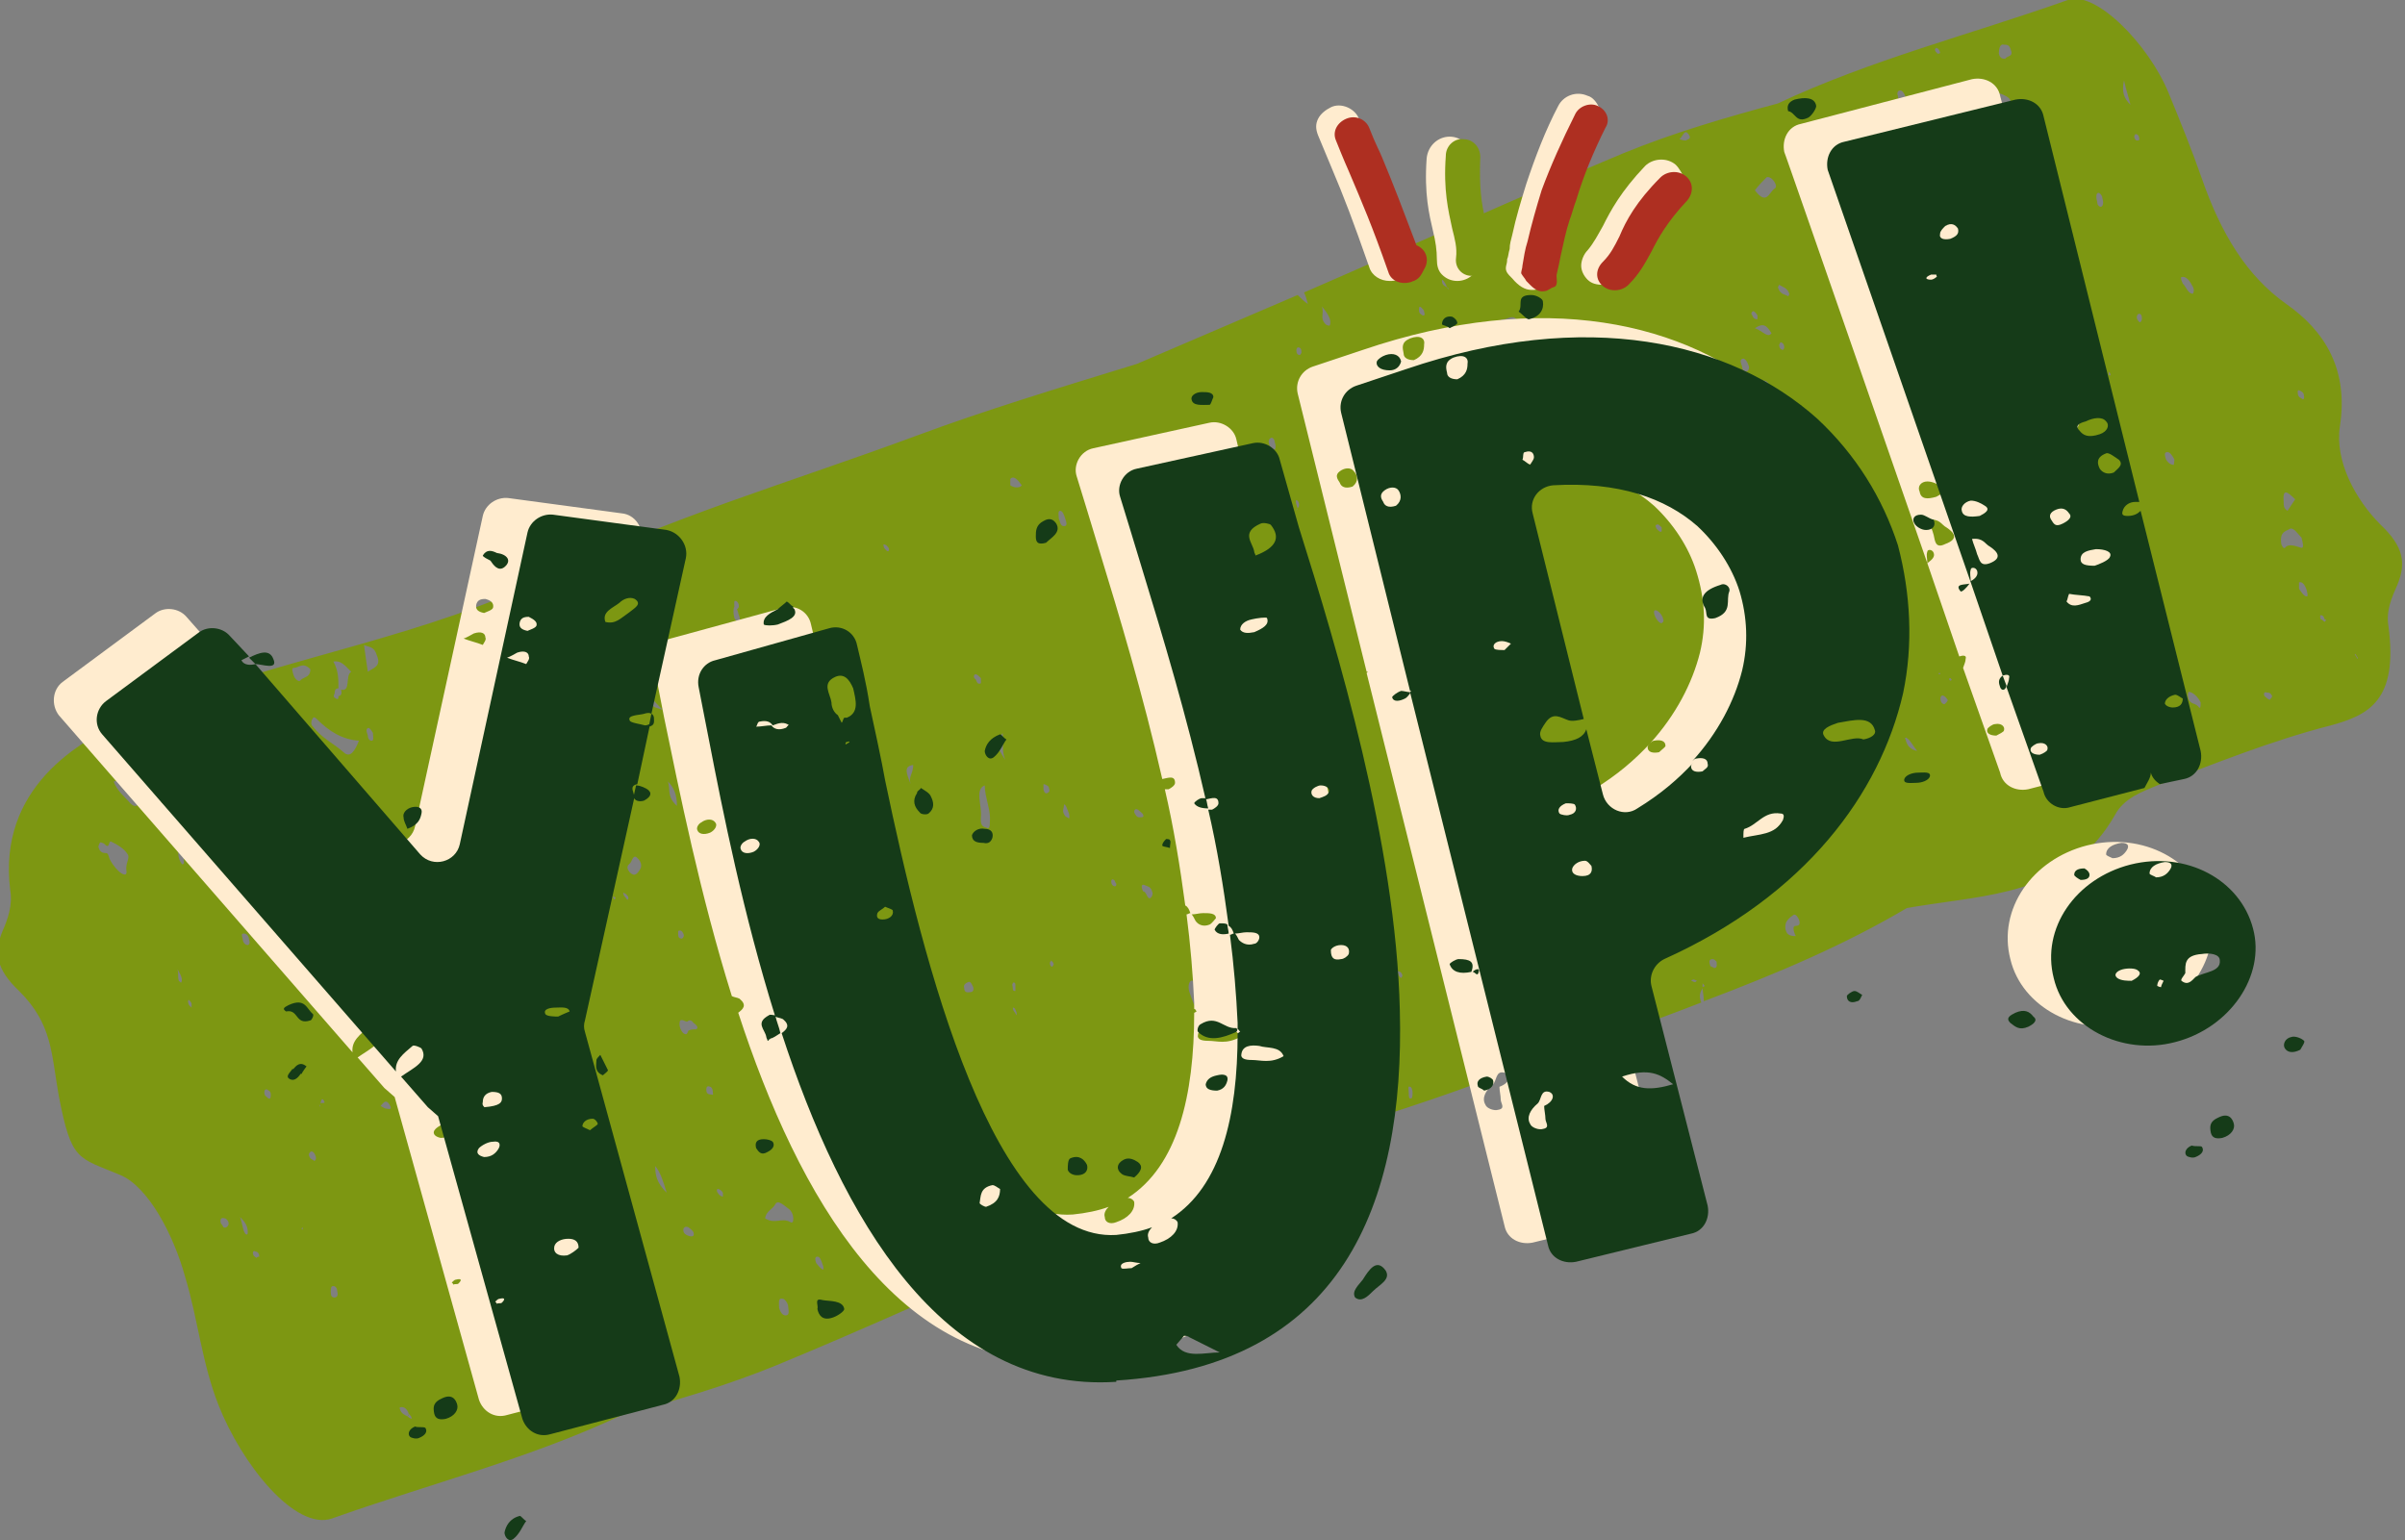 <?xml version="1.0" encoding="utf-8"?>
<!-- Generator: Adobe Illustrator 28.0.0, SVG Export Plug-In . SVG Version: 6.00 Build 0)  -->
<svg version="1.1" id="Logo" xmlns="http://www.w3.org/2000/svg" xmlns:xlink="http://www.w3.org/1999/xlink" x="0px" y="0px"
	 viewBox="0 0 188.3 120.6" style="enable-background:new 0 0 188.3 120.6;" xml:space="preserve">
<rect x="0" y="0" width="188.3" height="120.6" fill="#808080" stroke="none"/>
<style type="text/css">
	.st0{fill:#7D9712;}
	.st1{fill:#FFECCF;}
	.st2{fill:#AE2F21;}
	.st3{fill:#153B18;}
</style>
<g>
	<path class="st0" d="M17.6,95.4c0.1,0,0.3,0.2,0.3,0.4c0,0.2-0.2,0.4-0.4,0.3c0,0-0.1-0.2-0.2-0.3C17.2,95.5,17.3,95.3,17.6,95.4
		 M8,66c0.1,0,0.2,0.1,0.3,0.2c0.3,0.2,0.2-0.4,0.4-0.3c0.4,0.2,1,0.5,1.3,1c0.2,0.3-0.2,0.7-0.1,1.3c0.1,0.6-0.7,0.2-1.3-0.9
		c-0.1-0.2-0.1-0.5-0.3-0.5c-0.3,0-0.5-0.1-0.6-0.5C7.8,66,7.8,65.9,8,66 M10.3,61.7c0.3,0.1,0.6,0.5,0.6,0.9c0,0.5-0.3,0.7-0.7,0.3
		c-0.4-0.5-1-0.9-1.3-1.7C9.4,61,9.8,61.6,10.3,61.7 M11.9,59.4c-0.8-0.4-1.6-1-2.4-0.9C9.8,56.8,10.4,57.1,11.9,59.4 M12.4,60.5
		c0.5,0.5,0.8,0.9,0.7,1.4C13.1,62,13,62,13,62C12.4,61.6,12.5,61.1,12.4,60.5 M21.2,85.7c0,0.2,0,0.4-0.2,0.3
		c-0.1-0.1-0.3-0.2-0.3-0.4c0-0.2,0-0.3,0.2-0.3C21,85.4,21.2,85.4,21.2,85.7 M24.5,96.2L24.5,96.2l0.1,0.1L24.5,96.2z M26.4,101.1
		c0.1,0.3,0,0.5-0.2,0.5c-0.2,0-0.3-0.1-0.3-0.4c0-0.3,0-0.5,0.2-0.5C26.2,100.7,26.4,100.8,26.4,101.1 M12,56.9
		c-0.1-0.2-0.1-0.4,0.1-0.4c0.2,0,0.4,0.3,0.5,0.5c0,0.2,0,0.6-0.2,0.5C12.2,57.5,12.1,57.2,12,56.9 M24.3,90.2
		c0.1-0.1,0.3,0,0.4,0.3c0.1,0.2,0,0.4-0.1,0.4c-0.1-0.1-0.2-0.1-0.3-0.2C24.1,90.4,24.2,90.3,24.3,90.2 M19.1,73.1
		c0.2,0,0.4,0.2,0.4,0.5c0.1,0.2,0,0.4-0.1,0.4c-0.2,0-0.4-0.2-0.4-0.5C18.9,73.2,18.9,73.1,19.1,73.1 M32,110.7
		c0.1,0.1,0.3,0.3,0.2,0.4c0,0-0.2-0.1-0.3-0.2C32,110.9,32,110.8,32,110.7c0,0.1-0.1,0.2-0.1,0.2c-0.2-0.1-0.5-0.2-0.6-0.6
		c0-0.1,0-0.1,0-0.1C31.7,110.1,31.9,110.4,32,110.7 M25,86.5C25.1,86.5,25.1,86.5,25,86.5C25.1,86.5,25.1,86.5,25,86.5
		c0.1-0.1,0.1-0.1,0.1-0.1c0-0.2,0.1-0.4,0.2-0.3c0.3,0.4-0.1,0.2-0.2,0.3c0,0,0,0,0,0L25,86.5C25.1,86.5,25.1,86.5,25,86.5
		C25.1,86.5,25.1,86.5,25,86.5c0.1,0.1,0.1,0.2,0,0.1C25.1,86.7,25,86.6,25,86.5 M16.8,55.7c0.4-0.1-0.2-1,0.4-1
		c0.4,0.7,0.7,1.5,1.2,1.8c0.2,0.8-0.4,0.5-0.5,0.8c-0.4,0.7-1-0.3-1.3-0.7C16.1,56.1,16.5,55.8,16.8,55.7 M21.3,64.7
		c0,0.1-0.1,0.2-0.1,0.2c-0.2-0.1-0.5-0.2-0.6-0.5c0,0,0.1-0.1,0.2-0.1C21,64.3,21.2,64.3,21.3,64.7 M25.4,76.6c0,0,0.1,0.1,0.1,0.1
		c0,0,0,0.1-0.1,0.1C25.5,76.8,25.4,76.7,25.4,76.6C25.4,76.7,25.4,76.6,25.4,76.6 M30.5,86.5c0.3,0.5-0.2,0.3-0.3,0.3
		c-0.1,0-0.2-0.1-0.4-0.2C30,86.4,30.2,86,30.5,86.5 M26.7,77L26.7,77l0,0.1L26.7,77z M24.9,69.4c0.1,0,0.2,0.1,0.2,0.2
		c0,0.2,0,0.5-0.1,0.6c-0.1-0.1-0.2-0.1-0.2-0.2C24.7,69.7,24.7,69.4,24.9,69.4 M19.5,53.4c-0.1-0.5,0.1-0.5,0.3-0.3
		c0.1,0.1,0.3-0.1,0.3,0.2c0,0.3-0.1,0.6-0.2,0.8C19.6,53.9,19.6,53.7,19.5,53.4 M25.2,67.8c0.2,0,0.5,0.1,0.7,0.5
		c0.1,0.2,0,0.3-0.1,0.3c-0.2,0.1-0.5-0.1-0.6-0.5C25,67.9,25.1,67.8,25.2,67.8 M35.1,95.5c0.1-0.1,0.2-0.1,0.4,0.1
		c0,0.1,0,0.2-0.1,0.2c-0.1,0-0.2,0-0.3,0C35.1,95.7,35,95.6,35.1,95.5 M31.3,81.1c0.2,0,0.3,0.2,0.3,0.4c0,0.2,0,0.3-0.2,0.2
		c-0.1,0-0.2-0.2-0.2-0.3C31.1,81.2,31.2,81.1,31.3,81.1 M35.5,92c0.2,0.1,0.3,0.3,0.2,0.4c0,0-0.2-0.1-0.3-0.2c0,0,0,0,0,0
		c-0.3-0.1-0.5-0.2-0.6-0.7c0-0.1,0-0.2,0.1-0.2C35.2,91.3,35.3,91.6,35.5,92 M23,52.3c0.4,0,0.7-0.5,1.3,0.1c0,0.7-0.6,0.6-0.8,0.9
		c-0.1,0.1-0.4-0.1-0.5-0.4C22.9,52.6,22.8,52.3,23,52.3 M26.2,54.3c0-0.3,0.1-0.4,0.3-0.4c0-0.7,0-1.4-0.4-2.1
		c0.6-0.1,0.9,0.3,1.4,0.8c-0.5,0.3,0,1.6-0.8,1.4c0.1,0.3,0,0.5-0.2,0.5c0,0.2,0,0.3-0.2,0.2C26.1,54.6,26.1,54.5,26.2,54.3
		 M29.2,57.4c0,0.3,0.1,0.6-0.1,0.6c-0.2,0-0.3-0.2-0.3-0.4c-0.1-0.3-0.2-0.6,0.1-0.6C29,57.1,29.1,57.2,29.2,57.4 M40.3,87.1
		c0.2,0.1,0.3,0.2,0.3,0.4c0,0.2,0,0.4-0.2,0.3c-0.2-0.1-0.3-0.2-0.3-0.4C40.1,87.2,40.1,87,40.3,87.1 M28.5,50.5
		c0.4,0.2,0.8,0.1,1,0.8c0.4,0.9-0.3,1-0.7,1.3C28.7,51.9,28.6,51.3,28.5,50.5 M37.7,75.3c0.1,0.3,0.1,0.4-0.1,0.4
		c-0.2,0-0.3-0.2-0.4-0.4c0-0.2,0-0.4,0.2-0.2C37.5,75.1,37.6,75.2,37.7,75.3 M44.1,87c0.2,0.1,0.3,0.2,0.4,0.4
		c0.1,0.2,0,0.2-0.1,0.2c-0.9,0.2-1,1.8-2.4,0.8c0.2-0.2,0.4-0.3,0.5-0.5C42.6,87.1,43.4,86.7,44.1,87 M48.3,99.3
		c-0.1,0-0.3-0.1-0.4-0.3c-0.1-0.2,0-0.4,0.1-0.3c0.1,0,0.2,0.1,0.2,0.2C48.4,99.1,48.4,99.3,48.3,99.3 M42,75
		c0.6,0,1.1-1.1,2.2,0.6c-0.7,0.8-2.3,0.7-1.7,3.2c-0.5-0.6-0.6-1.1-0.8-1.6C41.1,75.8,41.1,75.1,42,75 M38.7,57.7
		c0.1,0.1,0.2,0.2,0.2,0.3c0,0.1-0.1,0.1-0.1,0.2c-0.1-0.1-0.2-0.2-0.2-0.3C38.6,57.8,38.6,57.7,38.7,57.7 M51.3,91.3
		c0.4,0.5,0.6,1.1,0.9,2.1C51.4,92.6,51.3,92,51.3,91.3 M53.5,96.3c0-0.2,0.2-0.3,0.4-0.2c0.1,0.1,0.3,0.2,0.4,0.4
		c0.1,0.4-0.2,0.3-0.3,0.3C53.7,96.7,53.5,96.6,53.5,96.3 M40.9,53.1c0.2,0.1,0.3,0.3,0.3,0.4c0,0.2-0.1,0.3-0.1,0.5
		c-0.1-0.3-0.2-0.4-0.3-0.6C40.7,53.2,40.7,53,40.9,53.1 M44.8,62.6c0,0,0.2,0.3,0.2,0.3c0,0.3,0,0.6-0.3,0.5
		c-0.1,0-0.1-0.2-0.2-0.4C44.4,62.8,44.5,62.6,44.8,62.6 M47.9,70.1c0,0,0,0.1,0.1,0.1c0,0,0,0,0,0c0,0,0,0,0,0
		c0.1,0,0.2,0.1,0.2,0.1c-0.1,0.3-0.2,0-0.2-0.1c0,0,0,0,0,0c0,0,0,0,0,0C47.9,70.2,47.8,70.1,47.9,70.1
		C47.8,70.1,47.8,70.1,47.9,70.1 M56.2,93.1c0.1,0,0.3,0.1,0.4,0.3c0,0.1,0,0.3,0,0.3c-0.1,0-0.3-0.1-0.4-0.3
		C56.1,93.3,56.1,93.1,56.2,93.1 M48.8,69.9c0.1,0,0.1,0.1,0.2,0.1c0.1,0.1,0.2,0.2,0.2,0.3c0,0.2-0.1,0.2-0.2,0
		C48.9,70.2,48.8,70.1,48.8,69.9 M45.5,56.7c-0.1-0.3,0-0.7,0.3-0.5c0.3,0.2,0.2,0.5,0.2,0.7c0,0.2,0,0.5-0.2,0.5
		C45.4,57.1,45.5,56.9,45.5,56.7 M50.1,68.1c-0.2,0.3-0.4,0.6-0.8,0.2c-0.4-0.5,0-0.6,0.1-0.8c0.1-0.2,0.2-0.5,0.4-0.4
		C50.2,67.4,50.3,67.8,50.1,68.1 M54.3,80.1c0.3,0.2,0.4,0.4,0.2,0.5c-0.2,0-0.4,0-0.6,0.1c-0.1,0.2-0.1,0.4-0.4,0.2
		c-0.2-0.2-0.3-0.5-0.3-0.7c0-0.6,0.4-0.2,0.6-0.2C53.9,79.9,54.1,79.8,54.3,80.1 M60.7,94.3c0.2-0.4,0.7,0.1,1.1,0.4
		c0.4,0.3,0.4,1.2,0.1,1c-0.7-0.4-1.2,0.2-2-0.3C60,94.8,60.5,94.7,60.7,94.3 M53.5,73.1c0.1,0.2,0,0.3-0.1,0.4
		c-0.2,0-0.3-0.1-0.3-0.3c0-0.1,0-0.3,0-0.3C53.3,72.8,53.4,72.9,53.5,73.1 M44.3,45.2c0.1,0,0.2,0.2,0.2,0.3c0,0.3,0.1,0.6-0.2,0.7
		c0,0-0.2-0.2-0.2-0.2C44.1,45.6,44,45.2,44.3,45.2 M46,44.8c0.2-0.1,0.4,0.2,0.5,0.5c0.1,0.2,0.1,0.4,0,0.4c-0.2,0-0.3-0.2-0.4-0.4
		C46,45.1,45.9,44.8,46,44.8 M64.4,99c0.1,0.2,0.1,0.5,0,0.4c-0.2-0.1-0.4-0.4-0.5-0.5c-0.1-0.3-0.1-0.5,0.1-0.5
		C64.2,98.4,64.3,98.7,64.4,99 M52.3,61.2c0.5,0.5,0.7,1.1,0.7,1.9C52.2,62.4,52.5,61.8,52.3,61.2 M49.8,52.9
		c0.3,0.4,0.7,0.8,0.9,1.5c0.1,0,0.1,0.1,0.2,0.1c0.3,0.4,0.6,0.7,1,1.1c-0.4-0.2-0.9-0.1-1.2-0.9C49.9,54.3,50,53.6,49.8,52.9
		 M60.8,81.9c-0.2,0.6-0.6,1-1.3,0.9c-0.1-0.5-0.3-1,0.1-1.1c0.4-0.1,0.4-0.6,0.8-0.6C60.6,81.1,60.9,81.7,60.8,81.9 M61.4,81.9
		c0-0.2,0.1-0.4,0.2-0.3c0.1,0,0.2,0.3,0.3,0.5c0,0.2,0,0.4-0.2,0.3C61.5,82.2,61.4,82,61.4,81.9 M60.9,78.1c0.1,0,0.2,0.2,0.2,0.2
		c0.1,0.2,0,0.3-0.2,0.3c-0.1-0.1-0.2-0.2-0.2-0.2C60.7,78.3,60.8,78.1,60.9,78.1 M58.3,68.6c0,0,0.2,0.1,0.3,0.1
		c0.1,0.3,0.1,0.5,0,0.7c-0.1,0.1-0.2,0-0.2-0.1C58.3,69,58.2,68.8,58.3,68.6 M64.6,73.6c0.3,0.3,0.5,0.6,0.4,0.9
		c-0.1,0.2-0.3,0-0.5-0.2c-0.2-0.2-0.5-0.4-0.8-0.8C63.9,73,64.2,73.2,64.6,73.6 M62.6,67.5c0,0.1,0.1,0.3,0,0.3
		c-0.3,0.2-0.5-0.2-0.8-0.5C62.1,67.2,62.3,67,62.6,67.5 M69.8,87.4c0.2,0,0.3,0.2,0.3,0.4c0,0.1-0.1,0.1-0.2,0.1
		c-0.1-0.1-0.1-0.2-0.2-0.3C69.7,87.5,69.8,87.4,69.8,87.4 M57.5,47.5c0-0.2-0.1-0.6,0.2-0.4c0.2,0.2,0.2,0.5,0,0.6
		c0.1,0.2,0.1,0.4,0.2,0.6c0,0.2,0.2,0.5,0,0.5c-0.1,0-0.3-0.2-0.4-0.4C57.4,48,57.4,47.7,57.5,47.5 M69.1,76.2
		c0.2,0,0.4,0.2,0.5,0.4c0,0.1-0.1,0.1-0.1,0.3c-0.2-0.1-0.4-0.2-0.5-0.4C68.8,76.2,69,76.2,69.1,76.2 M63.7,58.4
		c0.3,0,0.6-0.1,0.7,0.5c0.1,0.5-0.3,0.2-0.5,0.2c-0.2,0-0.4-0.1-0.5-0.5C63.3,58.3,63.6,58.5,63.7,58.4 M67.9,69
		c0-0.2,0-0.4,0.2-0.3c0.2,0,0.3,0.2,0.3,0.4c0,0.2,0,0.4-0.4,0.2C68,69.3,67.9,69.2,67.9,69 M77.7,94.1c0.2,0.1,0.4,0.3,0.5,0.6
		c0,0.1-0.1,0.1-0.1,0.2c-0.2-0.1-0.4-0.3-0.5-0.6C77.5,94.2,77.5,94,77.7,94.1 M68.6,63.7c0.4,0.1,0.8,0.7,1.3,0.3
		c-0.3,0.4-0.4,0.6-0.5,0.9c-0.6-0.8-1.2,0-1.8-1.1C67.8,63.6,68.2,63.6,68.6,63.7 M67.9,59.5c0.2,0,0.4,0.3,0.5,0.6
		c0,0.4-0.2,0.4-0.4,0.3c-0.1,0-0.3-0.1-0.4-0.3C67.5,59.7,67.6,59.5,67.9,59.5 M75.8,76.9c0.2-0.1,0.3,0.2,0.4,0.4
		c0.1,0.4-0.2,0.4-0.4,0.4c-0.1,0-0.3,0-0.3-0.3C75.4,77.1,75.6,77,75.8,76.9 M71.5,59.9c0,0.7-0.4,0.9-0.2,1.5
		C71,60.6,70.7,60,71.5,59.9 M79.3,78.9c0.2,0,0.2,0.2,0.3,0.4c0,0.1,0,0.2,0,0.2c-0.1-0.1-0.1-0.2-0.2-0.3
		C79.3,79.1,79.3,78.9,79.3,78.9 M79.3,77c0-0.1,0.2-0.1,0.2,0.1c0,0.2,0,0.4,0,0.5c-0.1,0-0.2,0-0.2-0.2
		C79.3,77.2,79.2,77.1,79.3,77 M69.4,42.7c0.1,0.1,0.2,0.2,0.2,0.3c0,0.2-0.1,0.2-0.2,0.1c-0.1-0.1-0.2-0.2-0.2-0.3
		C69.1,42.6,69.2,42.6,69.4,42.7 M76.8,64c0.1-0.9-0.5-2.2,0.3-2.5c0,0.9,0.5,2,0.4,2.8c0,0.3,0,0.7-0.3,0.5
		C76.7,64.7,76.8,64.2,76.8,64 M82.2,75.4c0-0.1,0.1-0.1,0.1-0.2c0.1,0.1,0.2,0.2,0.2,0.3c0,0.1-0.1,0.1-0.1,0.2
		C82.3,75.7,82.2,75.6,82.2,75.4 M76.4,52.8c0.1,0,0.3,0.2,0.4,0.3c0,0.1,0,0.3,0,0.4c-0.2,0.1-0.3,0-0.4-0.3
		C76.2,53.1,76.2,52.8,76.4,52.8 M78.7,59.5c-0.8-1.3-0.8-1.3-0.2-2.1C78.6,58.2,78.4,58.7,78.7,59.5 M62.9,83.2
		c-0.1-0.1-0.2-0.1-0.3-0.2c-0.2-0.3-0.1-0.5,0-0.7c0.1-0.1,0.2,0,0.3,0.2C63,82.8,63.1,83,62.9,83.2 M61.5,103
		c-0.2,0-0.4-0.2-0.5-0.6c0-0.4-0.1-0.8,0.3-0.7c0.1,0,0.3,0.2,0.4,0.5C61.7,102.5,61.9,103,61.5,103 M55.3,85.3
		c0-0.2,0.1-0.3,0.3-0.2c0.1,0,0.2,0.2,0.2,0.3c0,0.2,0.1,0.4-0.1,0.3C55.4,85.7,55.3,85.6,55.3,85.3 M44.1,77.7
		c0,0.1-0.1,0.1-0.2,0.1c-0.2-0.1-0.3-0.2-0.3-0.4c0-0.2,0.1-0.2,0.2-0.1C44,77.3,44.1,77.5,44.1,77.7 M40.8,86.6
		c0.1,0,0.1,0,0.2,0.1c0.2,0.4,0.6,0.5,0.7,1c0,0.1-0.2,0.2-0.3,0.1C40.8,87.6,40.8,87.1,40.8,86.6 M42.9,94.8
		c0.4-0.3,0.9,0.3,1.3,0.3C43.8,95.1,43.5,95.4,42.9,94.8 M41.1,89.6c0-0.2,0-0.4,0.2-0.3c0.2,0.1,0.3,0.3,0.3,0.5
		c0.1,0.2,0.1,0.4-0.1,0.4C41.2,90.2,41.2,89.8,41.1,89.6 M31.9,66.3c-0.2-0.2-0.4-0.3-0.5-0.6c0-0.1,0-0.2,0.1-0.2
		c0.2,0.2,0.4,0.4,0.5,0.6C31.9,66.1,31.9,66.3,31.9,66.3 M26.9,58.9c-0.8-0.7-1.7-1.1-2.4-2c-0.2-0.2-0.1-0.4-0.1-0.5
		c0.1-0.1,0.1-0.4,0.4-0.1c1,1,2,1.6,3.3,1.7C27.8,58.8,27.4,59.4,26.9,58.9 M41.2,101.4c-0.1-0.1-0.2-0.2-0.2-0.2
		c0-0.1,0.1-0.3,0.1-0.4c0.1,0.1,0.1,0.2,0.2,0.3C41.3,101.2,41.3,101.3,41.2,101.4 M29,67.2c0-0.1,0-0.2,0.1-0.2
		c0.2,0,0.3,0.1,0.3,0.4c0,0.1,0,0.2-0.1,0.2C29.1,67.6,29,67.4,29,67.2 M33.2,82c-0.1-0.1-0.1-0.3-0.1-0.4c0-0.5,0.4-0.4,0.6-0.2
		c0.6,0.5,0.6-0.4,1.1-0.3c0.3,0.9-0.1,1.2-0.4,1.5C34,82.9,33.6,81.6,33.2,82 M25.3,58.9c0-0.1,0.1-0.1,0.2-0.1
		c0.1,0,0.2,0.2,0.2,0.3c0,0.1,0,0.2-0.1,0.2C25.5,59.3,25.4,59.1,25.3,58.9 M27.7,66.3c0.1-0.3,0.1-0.6,0.3-0.7
		c0.2,0,0.3,0.2,0.4,0.4c0.1,0.4-0.1,0.4-0.2,0.4C28,66.5,27.8,66.4,27.7,66.3 M22.7,61.8c-0.1-0.1-0.2-0.2-0.2-0.3
		c-0.1-0.2,0-0.3,0.2-0.2c0.1,0,0.2,0.2,0.2,0.3C22.8,61.7,22.7,61.8,22.7,61.8 M38.2,109.3c-0.1,0-0.2-0.1-0.3-0.2
		c-0.1-0.2-0.2-0.4,0-0.4c0.1,0,0.2,0.1,0.3,0.2C38.3,109.1,38.4,109.2,38.2,109.3 M24,75.3c-0.2,0-0.4-0.2-0.5-0.5
		c-0.1-0.2,0-0.4-0.1-0.5c0.3,0.1,0.5,0.4,0.6,0.7C24.3,75.2,24.2,75.3,24,75.3 M19.9,64.5c0,0.2-0.1,0.3-0.2,0.2
		c-0.1,0-0.1-0.2-0.2-0.3c0-0.2,0.1-0.2,0.3-0.2C19.8,64.3,19.9,64.4,19.9,64.5 M14.4,67.6c0,0-0.1,0.1-0.1,0.1c0,0-0.1-0.1-0.1-0.1
		c-0.2-0.3-0.3-0.7-0.2-1c0-0.2,0.3-0.2,0.3,0C14.4,67,14.4,67.3,14.4,67.6 M23.7,96.3l-0.1-0.1l0.1-0.1L23.7,96.3z M15,78.9
		c-0.1-0.1-0.2-0.2-0.2-0.2c-0.1-0.2-0.1-0.4,0-0.4c0,0,0.2,0.2,0.2,0.3C15,78.7,15,78.8,15,78.9 M14,76.8c-0.1-0.3,0-0.5-0.1-0.9
		c0.3,0.5,0.4,0.8,0.3,1C14.2,77,14.1,76.9,14,76.8 M18.8,95.3c0.4,0.4,0.6,0.7,0.6,1.2c0,0.2-0.1,0.2-0.2,0.1
		C19,96.3,19,95.9,18.8,95.3 M20.1,98.5c-0.2-0.1-0.3-0.2-0.3-0.4c0-0.1,0.1-0.2,0.2-0.1c0.2,0,0.3,0.2,0.3,0.4
		C20.3,98.4,20.1,98.4,20.1,98.5 M81.7,61.4c0.1,0,0.3,0.1,0.4,0.2c0.1,0.3,0.1,0.4-0.1,0.5c-0.2,0.1-0.3-0.2-0.3-0.3
		C81.7,61.6,81.7,61.4,81.7,61.4 M83.3,63.1c0-0.2,0.1-0.1,0.2,0.1c0.1,0.3,0.3,0.6,0.2,0.9c-0.1-0.1-0.2-0.1-0.3-0.2
		C83.1,63.5,83.3,63.3,83.3,63.1 M92.4,88.7c0.1,0,0.2,0.1,0.3,0.3c0,0.1,0,0.3,0,0.3c-0.1,0.1-0.2,0.1-0.3-0.1
		C92.3,89,92.3,88.8,92.4,88.7 M87,69c0-0.1,0.1-0.2,0.2-0.1c0.1,0,0.1,0.2,0.2,0.3c0,0.1,0,0.2-0.1,0.2C87.1,69.4,87,69.2,87,69
		 M79.1,37.5c0.3-0.3,0.6,0.1,0.9,0.5c0,0-0.1,0.1-0.1,0.1c-0.2,0.1-0.5,0.1-0.8-0.1C79.1,37.9,79.1,37.5,79.1,37.5 M93.1,77.6
		c-0.1-0.4,0-0.9,0.3-0.8c0.5,0.2,1,0.6,1.4,1c0.2,0.2,0,0.4-0.1,0.6c-0.2,0.5-0.7,0.3-1.2,0.3C93.3,78.2,93.2,77.9,93.1,77.6
		 M89.1,63.4c0.1,0.1,0.4,0.3,0.4,0.4c0.1,0.2-0.1,0.2-0.3,0.2c-0.2,0-0.3-0.2-0.4-0.4C88.8,63.4,88.9,63.3,89.1,63.4 M83,40
		c0.2,0,0.3,0.3,0.4,0.6c0.1,0.3,0.2,0.6-0.1,0.6c-0.3,0-0.3-0.4-0.4-0.6C82.9,40.4,82.8,40,83,40 M93.4,69.9
		c0.2-0.1,0.4,0.1,0.5,0.4c0.2,0.4-0.1,0.4-0.2,0.6c-0.2,0.1-0.3,0-0.4-0.2C93.2,70.3,93.2,70,93.4,69.9 M93.6,67.3
		c0.1-0.1,0.1-0.3,0.2-0.3c0.3,0.2,0.2,0.4,0.1,0.5c0,0,0,0,0,0c-0.1,0.3,0.2,0.8-0.2,0.9C93.5,68,93.4,67.6,93.6,67.3 M92.3,61.3
		c0.2-0.1,0.5,0.2,0.7,0.6c-0.1,0.1-0.1,0.3-0.2,0.3c-0.3,0.1-0.4-0.4-0.6-0.6C91.9,61.2,92.2,61.3,92.3,61.3 M98.1,72.1
		c0.1,0,0.2,0.2,0.2,0.3c0,0.1-0.1,0.1-0.2,0.2c-0.1-0.1-0.2-0.2-0.2-0.3C97.9,72.1,98,72,98.1,72.1 M95.5,62.8
		c0-0.3,0.1-0.5,0.3-0.3c0.1,0,0.2,0.2,0.2,0.3c0,0.3-0.1,0.4-0.3,0.3C95.5,63.1,95.5,63,95.5,62.8 M86.7,34.9
		c0.2,0.1,0.4,0.2,0.6,0.4c0.1,0.2,0,0.3-0.2,0.3c-0.2,0-0.4,0-0.5-0.4C86.5,35,86.5,34.8,86.7,34.9 M103.5,84.6
		c0.1,0.2,0,0.3-0.1,0.4c-0.1,0-0.2-0.1-0.2-0.1c0-0.2,0-0.4,0-0.5C103.2,84.2,103.4,84.4,103.5,84.6 M91.7,46.7
		C91.7,46.7,91.7,46.6,91.7,46.7C91.7,46.6,91.7,46.6,91.7,46.7c0-0.2-0.1-0.4-0.1-0.6c0-0.1,0.1,0,0.2,0.1
		C91.8,46.4,91.8,46.5,91.7,46.7C91.7,46.6,91.7,46.6,91.7,46.7C91.7,46.7,91.7,46.7,91.7,46.7c0,0.2-0.1,0.3-0.2,0.3
		C91.3,46.5,91.5,46.7,91.7,46.7 M94.6,52c0-0.2,0.1-0.1,0.2,0c0.1,0.2,0.2,0.4,0.1,0.5c-0.1-0.1-0.1-0.1-0.2-0.2
		C94.7,52.3,94.6,52.1,94.6,52 M104.9,79c0.1,0.1,0.1,0.2,0.2,0.3c0,0,0,0.1-0.1,0.1c-0.1-0.1-0.1-0.2-0.2-0.3
		C104.9,79.1,104.9,79.1,104.9,79 M105.6,80.4c-0.1,0-0.1,0-0.2,0.1c0-0.1-0.1-0.2-0.1-0.2c0.1,0,0.1-0.1,0.2-0.1
		C105.5,80.3,105.6,80.4,105.6,80.4 M104.6,75.6c0.2,0,0.4,0.2,0.5,0.5c0,0.1-0.1,0.1-0.2,0.2c-0.2-0.1-0.4-0.2-0.6-0.4
		C104.3,75.5,104.5,75.5,104.6,75.6 M106.4,79.1c0,0.4-0.3,0-0.4,0.1c0,0,0,0,0,0c0,0,0,0,0,0c0,0.1,0,0.2,0,0.3
		c-0.3-0.3-0.1-0.3,0-0.3c0,0,0,0,0,0c0,0,0,0,0,0c0-0.2-0.2-0.6,0.2-0.4C106.2,78.8,106.4,79,106.4,79.1 M96.5,47.1
		c0.1,0,0.3,0.1,0.4,0.3c0,0.1,0,0.3,0,0.3c-0.1,0-0.3-0.1-0.4-0.3C96.5,47.3,96.5,47.1,96.5,47.1 M96.4,44.8
		c0.3-0.1,0.6,0.2,0.8,0.6c0.3,0.5-0.1,0.6-0.1,0.9c-0.3-0.3-0.7-0.5-1-1C96,45.1,96.2,44.9,96.4,44.8 M110.4,85.1
		c0.1,0,0.2,0.2,0.2,0.5c0,0,0,0.4-0.1,0.4c-0.2,0.1-0.2-0.2-0.2-0.4C110.3,85.3,110.2,85,110.4,85.1 M102.8,59.4
		c0.1,0,0.2,0.2,0.2,0.3c0.1,0.5-0.1,0.7-0.4,0.8c-0.1-0.1-0.2-0.2-0.2-0.3C102.4,59.7,102.5,59.4,102.8,59.4 M94.1,34
		c0.3,0,0.3,0.3,0.4,0.6c0,0,0,0,0,0c0,0,0,0,0,0.1c0,0,0.1,0.1,0.1,0.1c0,0-0.1,0-0.1,0c0,0,0-0.1-0.1-0.1c0,0,0,0-0.1,0
		c0,0,0,0,0,0c-0.2-0.1-0.3,0.1-0.5-0.3C94,34.1,94,34,94.1,34 M109.6,76.1c0.1,0,0.2,0.2,0.2,0.3c0,0.1-0.1,0.1-0.1,0.2
		c-0.1-0.1-0.2-0.2-0.2-0.3C109.3,76,109.4,76,109.6,76.1 M103.4,49.5c0.1,0.1,0.3,0.2,0.4,0.3c0,0.1,0,0.3,0,0.3
		c-0.1,0-0.3-0.1-0.4-0.3C103.4,49.7,103.4,49.6,103.4,49.5 M99.5,34.3c0.1-0.1,0.3,0.1,0.3,0.3c0.1,0.3,0.1,0.5,0,0.6
		c-0.1,0-0.3-0.1-0.4-0.3C99.3,34.6,99.3,34.4,99.5,34.3 M101.6,39.2c0.2,0.3,0.1,0.5,0,0.6c0,0.1-0.1,0.1-0.1,0.2
		c0-0.1,0-0.1,0.1-0.2l0,0l0,0c-0.1-0.3-0.2-0.5-0.1-0.7C101.4,39.1,101.5,39.2,101.6,39.2 M116.5,77.5c0,0,0.2,0.3,0.3,0.5
		c0.1,0.3,0.2,0.6-0.1,0.6c-0.1,0-0.3-0.1-0.3-0.4C116.3,77.8,116.3,77.6,116.5,77.5 M117.2,75.7C117.2,75.7,117.2,75.7,117.2,75.7
		C117.2,75.7,117.2,75.7,117.2,75.7c0.1,0,0.3,0,0.4,0.2c0,0,0,0.1,0,0.2C117.4,76,117.3,75.9,117.2,75.7
		C117.2,75.7,117.2,75.7,117.2,75.7C117.2,75.7,117.2,75.7,117.2,75.7c-0.2-0.1-0.4-0.4-0.3-0.4C117.1,75.1,117.1,75.5,117.2,75.7
		 M101.6,27.2c0.2,0,0.3,0.1,0.3,0.4c0,0.1-0.1,0.1-0.1,0.2c-0.2,0-0.3-0.1-0.3-0.4C101.5,27.3,101.6,27.2,101.6,27.2 M119,78.3
		c0.2,0.4,0.2,0.8-0.1,0.9c-0.2,0.1-0.4-0.2-0.5-0.4c-0.2-0.5-0.2-0.8,0.1-1C118.7,77.7,118.9,78,119,78.3 M90.1,70.3
		c-0.3,0.2-0.3-0.5-0.6-0.5c-0.2-0.4-0.1-0.6,0.1-0.5c0.2,0.1,0.5,0.1,0.6,0.5C90.3,70,90.2,70.2,90.1,70.3 M110,46.7
		c0.1,0,0.2,0,0.2,0c0,0,0,0,0,0c0,0,0,0,0,0c0-0.1,0-0.1,0-0.1c0.1,0,0.1,0.1,0,0.1c0,0,0,0,0,0c0,0,0,0,0,0c0,0.1,0,0.2-0.1,0.3
		c-0.1,0.1-0.3,0.1-0.4-0.1C109.7,46.7,109.9,46.8,110,46.7 M108,39.3c0.3,0,0.6,0.4,0.7,0.8c0.1,0.2,0,0.3,0,0.5
		c-0.3-0.1-0.5-0.3-0.7-0.6C107.9,39.7,107.8,39.3,108,39.3 M103.5,24c0.5,0.6,0.8,1.1,0.6,1.5c0,0-0.2,0-0.3-0.1
		C103.3,24.9,103.7,24.6,103.5,24 M113.2,44.4c0-0.1,0.2-0.2,0.3-0.2c0.1,0,0.3-0.1,0.3,0.3c0,0.2-0.1,0.4-0.3,0.4
		C113.4,44.8,113.2,44.6,113.2,44.4 M124.5,73.8c0.4,0,0.5,0.6,0.6,1c0.2,0.4,0.4,0.8,0.2,1.2c-0.4-0.4-0.5-0.8-0.6-1.2
		C124.5,74.4,124,73.8,124.5,73.8 M110.8,32.3c0.3-0.2,0.4,0.2,0.5,0.6c0.1,0.3,0.1,0.5,0.2,1c-0.3-0.4-0.4-0.6-0.6-0.9
		C110.8,32.8,110.6,32.5,110.8,32.3 M113.7,34c0.1,0.1,0.2,0.2,0.2,0.3c0,0.1-0.1,0.1-0.2,0.1c-0.1-0.1-0.2-0.2-0.2-0.3
		C113.4,33.9,113.6,33.8,113.7,34 M111.3,24.1c0.1,0.1,0.2,0.2,0.2,0.3c0.1,0.3,0,0.3-0.1,0.3c-0.2-0.1-0.3-0.2-0.3-0.4
		C111.1,24.1,111.1,23.9,111.3,24.1 M125.7,65.2c0.1,0,0.2,0.1,0.4,0.1c-0.3,0.3-0.4,0.9-0.8,0.4C124.9,65.1,125.5,65.2,125.7,65.2
		 M114.4,30.2c0.1,0.2,0.3,0.3,0.5,0.6c-0.4,0-0.8,0.3-1-0.5C113.7,29.6,114,29.8,114.4,30.2 M129.7,73c0.2,0,0.4,0.1,0.5,0.5
		c0.1,0.4-0.1,0.4-0.2,0.4c-0.2-0.1-0.4-0.1-0.5-0.4C129.3,73.1,129.5,73,129.7,73 M127.4,63.7c0.1,0.1,0.3,0.3,0.2,0.5
		c-0.1,0.2-0.2,0-0.3-0.2c-0.3-0.1-0.6-0.2-0.9-0.3C126.7,63.4,127,63.3,127.4,63.7 M112.9,21.9c0.2,0.1,0.3,0.4,0.4,0.6
		c0,0,0,0,0,0c0,0,0,0,0,0c0.1,0,0.1,0.1,0.1,0.1c0,0.1,0,0.1-0.1-0.1c0,0,0,0,0,0c0,0,0,0,0,0c-0.2-0.1-0.4-0.2-0.4-0.5
		C112.9,22,112.9,21.9,112.9,21.9 M120.5,42.8c0.5,0.7,0,0.8,0,1.5c-0.5-0.9-0.7-1.3-0.4-1.6C120.3,42.6,120.4,42.6,120.5,42.8
		 M128.6,66.5c0,0.1-0.1,0.2-0.2,0.1c-0.7-0.4-1-1-1-1.8c0.1,0,0.1,0,0.2,0C128.1,65.2,128.6,65.7,128.6,66.5 M132.6,76.7
		c0.1,0,0.2,0.1,0.3,0.1c-0.1,0-0.1,0.1-0.2,0.1c-0.1,0-0.2-0.1-0.3-0.1C132.4,76.8,132.5,76.7,132.6,76.7 M117.8,25
		c0.4-0.1,0.7-0.4,1.1,0.2c0.5,0.8-0.4,0.5-0.4,1.1c0,0.6-0.6-0.2-0.9-0.6c-0.1-0.1-0.1-0.2-0.3-0.5C117.5,25,117.7,25,117.8,25
		 M135.8,68.5c0.1-0.1,0.3,0.1,0.4,0.3c0.3,0.4,0.5,0.8,0,0.8c0,0,0,0,0,0c0,0,0,0,0,0c0,0.1,0,0.2,0,0.2c0,0,0-0.1,0-0.1
		c0,0,0,0,0.1,0c0,0,0,0,0-0.1c0,0,0,0,0,0c-0.1-0.1-0.1-0.2-0.2-0.4C135.9,68.9,135.7,68.6,135.8,68.5 M134.9,64.6
		c0.2,0,0.3,0.1,0.4,0.4c0.1,0.3,0,0.4-0.2,0.5c-0.2,0-0.3-0.2-0.4-0.4C134.5,64.7,134.7,64.6,134.9,64.6 M135.9,66.3
		c0.1,0.4-0.1,0.6-0.4,0.6c0,0-0.3-0.3-0.3-0.5c0-0.3,0.1-0.6,0.3-0.6C135.7,65.9,135.9,65.9,135.9,66.3 M129.7,47.8
		c0.2,0.1,0.4,0.3,0.5,0.6c0.1,0.3,0,0.3-0.1,0.4c-0.2,0-0.4-0.3-0.5-0.5C129.5,48.1,129.4,47.7,129.7,47.8 M135.6,61.3
		c0.1,0,0.2,0.2,0.2,0.3c0.2,0.9-0.6,0.2-0.8,0.5C135.1,61.7,135.1,61.1,135.6,61.3 M140.2,71.8c0.2-0.1,0.3-0.4,0.6,0.1
		c0.2,0.4,0.1,0.6-0.2,0.6c-0.4,0,0,0.8,0,0.8c-0.6,0-0.7-0.2-0.8-0.5C139.7,72.2,140,72,140.2,71.8 M129.7,41.1
		c0.1-0.1,0.2,0,0.4,0.2c0,0.1,0,0.3,0,0.3c-0.1,0.1-0.2,0-0.4-0.2C129.6,41.2,129.6,41.1,129.7,41.1 M131,31.5
		c0,0.2-0.1,0.3-0.2,0.3c-0.3-0.1-0.5-0.3-0.6-0.6c0-0.3,0-0.5,0.2-0.4C130.6,30.9,130.9,31,131,31.5 M138.9,55.3
		c0.1,0.2,0.1,0.4-0.1,0.4c-0.1-0.1-0.2-0.2-0.2-0.3c-0.1-0.2,0-0.4,0.2-0.3C138.7,55,138.9,55.2,138.9,55.3 M137.5,44.3
		c0.2,0,0.3,0.2,0.3,0.4c0,0.1-0.1,0.1-0.2,0.2c-0.2-0.1-0.3-0.2-0.3-0.4C137.3,44.3,137.4,44.2,137.5,44.3 M139.9,42.2
		c0.2,0.5,1,0.4,1,1.3c0,0.1-0.1,0.2-0.1,0.2c-0.5-0.2-0.8-0.8-1.2-1.5C139.9,42.2,139.9,42.2,139.9,42.2 M142.4,46.7
		c0.1,0,0.3,0.2,0.3,0.5c0,0.2,0,0.4-0.1,0.3c-0.2-0.1-0.4-0.1-0.4-0.4C142.1,46.7,142.2,46.6,142.4,46.7 M136.4,28.1
		c0.2-0.1,0.4,0.2,0.5,0.5c0.1,0.2,0,0.5-0.2,0.5c-0.2,0-0.3-0.2-0.3-0.4C136.3,28.4,136.2,28.2,136.4,28.1 M132.2,10.5
		c0.3,0.4-0.1,0.4-0.2,0.5c-0.1,0-0.2,0-0.5-0.1C131.8,10.6,131.9,10.1,132.2,10.5 M138.7,26.1c-0.3,0.4-0.7-0.2-1.3-0.4
		C138,25.3,138.3,25.4,138.7,26.1 M137.2,24.4c0.1-0.1,0.3,0.1,0.4,0.3c0,0.1,0,0.3,0,0.3c-0.1,0-0.3,0-0.4-0.3
		C137.1,24.6,137.1,24.5,137.2,24.4 M149.3,57.8c0.3,0.2,0.4,0.5,0.8,1c-0.5-0.1-0.8-0.4-0.9-0.9C149.1,57.8,149.2,57.7,149.3,57.8
		 M139.4,26.8c0.1,0,0.3,0.1,0.3,0.4c0,0.1-0.1,0.2-0.1,0.2c-0.1,0-0.3-0.1-0.3-0.4C139.3,27,139.4,26.8,139.4,26.8 M139.3,22.3
		c0.3,0.2,0.6,0.2,0.8,0.7c0,0.1-0.1,0.2-0.1,0.2c-0.3-0.2-0.6-0.1-0.8-0.7C139.2,22.5,139.3,22.3,139.3,22.3 M138.3,13.9
		c0.1-0.1,0.4,0,0.6,0.3c0.2,0.3,0.2,0.5,0,0.6c-0.4,0.3-0.6,1.3-1.5,0.1C137.7,14.5,138,14.2,138.3,13.9 M152.5,54.8
		c0,0.1-0.1,0.2-0.2,0.3c-0.1,0.1-0.2,0-0.3-0.1c-0.1-0.2-0.1-0.4,0-0.5C152.1,54.4,152.3,54.5,152.5,54.8 M151.8,52.7
		c0,0,0.1,0,0.1,0c0,0,0,0.1,0,0.1c0,0-0.1,0-0.1,0C151.8,52.8,151.8,52.7,151.8,52.7 M152.7,53.1c0,0,0.1,0.1,0.1,0.1
		c0,0,0,0.1-0.1,0.1c0,0-0.1-0.1-0.1-0.1C152.6,53.2,152.6,53.1,152.7,53.1 M144.5,48.1c0-0.2,0-0.4,0.2-0.3c0.1,0,0.3,0.1,0.3,0.4
		c0,0.2,0,0.4-0.2,0.4C144.6,48.5,144.5,48.3,144.5,48.1 M146.9,54.2c-0.1,0.2-0.3-0.2-0.5-0.4c-0.5-0.3-0.6-0.7-0.6-1.2
		c0-0.3,0.1-0.5,0.3-0.4c0.4,0.2,0.3,0.5,0.3,0.8c0,0.1,0.1,0.3,0.1,0.4C146.8,53.7,147,54,146.9,54.2 M138,30.2
		c-0.1-0.2-0.1-0.4,0.1-0.4c0.2,0,0.4,0.2,0.5,0.5c0.1,0.1,0,0.3-0.1,0.4C138.2,30.8,138.1,30.4,138,30.2 M134.2,75.8
		c-0.1-0.1-0.3-0.1-0.3-0.2c-0.1-0.3-0.1-0.5,0.2-0.5c0.1,0,0.2,0.1,0.3,0.2C134.4,75.5,134.5,75.8,134.2,75.8 M143.5,15.8
		c0,0,0.1,0.1,0.1,0.1c0,0.1-0.1,0.1-0.1,0.2c-0.1-0.1-0.1-0.1-0.2-0.2C143.4,15.9,143.4,15.9,143.5,15.8 M148.1,20.6
		c0.1-0.2,0.3,0.1,0.5,0.3c0.1,0.2,0.2,0.3,0.4,0.5c0.1,0.1,0.3,0.3,0.2,0.4c-0.1,0.2-0.2,0-0.3-0.1c0,0,0,0,0,0
		c-0.2-0.1-0.4-0.3-0.6-0.4C148.2,21.1,148,20.7,148.1,20.6 M145.5,12.3c0,0,0.1,0.1,0.1,0.1c0,0.1,0,0.2,0,0.3
		c-0.1-0.1-0.2-0.2-0.2-0.2C145.4,12.4,145.5,12.3,145.5,12.3 M145.7,10.7c0.1-0.2,0.4-0.1,0.6,0.1c0,0,0.1,0.1,0.1,0.1
		c0.1,0.3-0.1,0.2-0.2,0.3c-0.2,0-0.3,0.1-0.5-0.1C145.7,11,145.7,10.8,145.7,10.7 M162.1,58.1c0.1,0.1,0.2,0.2,0.2,0.3
		c0,0.1-0.1,0.1-0.2,0.1c-0.1-0.1-0.2-0.2-0.2-0.3C161.9,58.1,162,58.1,162.1,58.1 M162.8,59.2c0,0,0.1,0.1,0.1,0.1
		c0,0,0,0.1-0.1,0.1c0,0-0.1-0.1-0.1-0.1C162.7,59.2,162.8,59.2,162.8,59.2 M153.4,26.5c0.1,0,0.2,0,0.3,0.1c0.1,0.2,0,0.3-0.1,0.4
		c-0.1,0-0.2-0.1-0.3-0.1C153.2,26.6,153.2,26.5,153.4,26.5 M154.4,27.7c0.1,0,0.2,0.2,0.2,0.2c0.1,0.2,0,0.4-0.2,0.3
		c-0.1-0.1-0.2-0.2-0.2-0.3C154.2,27.8,154.3,27.7,154.4,27.7 M148.7,7.1c0.2-0.1,0.4,0.2,0.5,0.5c0,0.2,0.1,0.6-0.2,0.5
		c-0.2,0-0.4-0.3-0.4-0.6C148.5,7.3,148.6,7.1,148.7,7.1 M158,32.8c0-0.2,0.1-0.2,0.2-0.1c0.2,0.1,0.3,0.2,0.3,0.5
		c0,0.2-0.1,0.3-0.3,0.2C158.1,33.2,158,33,158,32.8 M151.3,10.3c0,0.1,0.1,0.1,0.1,0.2c0,0,0,0.1-0.1,0.1c0-0.1-0.1-0.1-0.1-0.1
		C151.3,10.4,151.3,10.4,151.3,10.3 M162.8,42.5c0.1,0,0.2,0.1,0.2,0.2c0,0.1-0.1,0.1-0.1,0.2c-0.1-0.1-0.2-0.1-0.3-0.2
		C162.7,42.6,162.8,42.5,162.8,42.5 M153.6,10c0.3,0,0.5,0.3,0.5,0.6c0.1,0.2,0.2,0.6,0,0.6c-0.3,0-0.4-0.5-0.6-0.8
		C153.5,10.3,153.5,10,153.6,10 M151.7,3.8c0.1,0,0.2,0.3,0.2,0.3c0,0.1-0.1,0.1-0.2,0.1c-0.1-0.1-0.2-0.2-0.2-0.3
		C151.5,3.8,151.6,3.7,151.7,3.8 M156.4,10.4c-0.1-0.9,0.3-1.6-0.1-2.8c-0.2-0.4,0.3-0.3,0.5-0.2c0.2,0.1,0.7,0.3,0.6,0.6
		c-0.3,0.7,0.2,1.9-0.1,2.6c-0.1,0.2-0.3,0.1-0.5,0.1c-0.1,0.3-0.2,0.5-0.5,0.2C155.9,10.5,156.3,10.5,156.4,10.4 M156.9,3.5
		c0.2,0,0.4,0,0.5,0.3c0.3,0.7-0.2,0.5-0.4,0.8c-0.2,0-0.4,0-0.5-0.4C156.5,3.8,156.6,3.4,156.9,3.5 M169.7,35.4
		c0.2,0,0.4,0.3,0.5,0.5c0.1,0.1,0,0.3,0,0.5c-0.2,0-0.4-0.1-0.6-0.4C169.5,35.7,169.4,35.4,169.7,35.4 M164.3,15.1
		c0.1,0,0.3,0.2,0.3,0.4c0.1,0.3,0.1,0.6-0.1,0.7c-0.1,0-0.3-0.1-0.3-0.4C164.1,15.5,164.1,15.1,164.3,15.1 M177.9,54.5
		c0,0.1-0.1,0.2-0.2,0.3c-0.2-0.1-0.3-0.2-0.4-0.3c-0.1-0.2,0-0.3,0.1-0.3C177.5,54.3,177.7,54.1,177.9,54.5 M167.3,24.9
		c0-0.1,0-0.2,0.1-0.3c0.2-0.1,0.3,0.1,0.3,0.3c0,0.1,0,0.2-0.1,0.3C167.6,25.3,167.4,25.2,167.3,24.9 M165.2,29.4
		c0,0-0.1,0-0.1-0.1c0-0.1,0-0.1,0-0.2c0,0,0.1,0.1,0.1,0.1C165.3,29.4,165.2,29.4,165.2,29.4 M172.1,55.3c-0.3-0.3-0.7-0.1-0.8-0.8
		c0-0.2,0-0.4,0.2-0.3c0.3,0.1,0.6,0.4,0.8,0.8C172.3,55.3,172.3,55.6,172.1,55.3 M167.2,10.5c0.2,0,0.3,0.2,0.3,0.4
		c0,0.1-0.1,0.1-0.2,0.1c-0.1,0-0.2-0.2-0.2-0.3C167.1,10.6,167.2,10.5,167.2,10.5 M166.3,6.3c0.2,0.9,0.4,1.4,0.5,1.9
		C166.3,7.7,166.1,7.2,166.3,6.3 M171.7,23c-0.4,0-0.5-0.5-0.8-0.8c-0.1-0.2-0.2-0.5-0.1-0.5c0.3-0.1,0.6,0.2,0.8,0.6
		C171.8,22.6,171.8,22.8,171.7,23 M179.3,41.4c0.3-0.1,0.6,0.4,0.9,0.7c0.1,0.4,0.2,0.8,0,0.8c-0.4-0.1-1-0.4-1.3,0
		c-0.1,0.1-0.3-0.2-0.3-0.4C178.5,41.6,179,41.6,179.3,41.4 M178.8,39.3c-0.1-1.1,0.3-0.8,0.9-0.2c-0.2,0.3-0.4,0.6-0.6,0.9
		C178.8,39.8,178.8,39.6,178.8,39.3 M182,48.7c-0.1-0.1-0.2-0.2-0.3-0.2c-0.1-0.3,0-0.4,0.1-0.3c0.1,0,0.2,0.2,0.2,0.3
		C182.2,48.5,182.1,48.6,182,48.7 M180.6,46.7c-0.2,0-0.4-0.3-0.6-0.6c0-0.2,0-0.5,0-0.5c0.3-0.1,0.5,0.3,0.6,0.6
		C180.7,46.6,180.7,46.7,180.6,46.7 M184.4,51.2c0.1,0.1,0.1,0.2,0.2,0.3c0,0,0,0.1,0,0.1c-0.1-0.1-0.1-0.2-0.2-0.3
		C184.3,51.3,184.4,51.3,184.4,51.2 M180.1,30.6c0.2,0.1,0.3,0.2,0.3,0.5c0,0.2-0.1,0.2-0.2,0.1c-0.2-0.1-0.3-0.2-0.3-0.5
		C179.9,30.6,179.9,30.5,180.1,30.6 M26,118.9c7.6-2.7,15.5-4.7,22.7-8.1c4.1-1.1,8.2-2.3,12.1-3.9c6.3-2.6,12.5-5.4,18.8-8.2
		c1.4-0.6,2.9-1.3,4.3-1.9c0.3-0.2,0.7-0.3,1-0.5c0.5-0.2,0.5-0.2,1,0c0.7,0.2,1.4,0.2,2-0.1c0.4-0.2,0.7-0.4,1-0.8
		c0.2-0.3,0.3-0.8,0.5-1.1c0.3-0.3,1-0.4,1.4-0.6c0.5-0.2,1.1-0.5,1.6-0.7c2.1-0.9,4.3-1.8,6.4-2.7c6.2-1.9,12.1-3.7,17.2-5.6
		c0.2-0.1,0.6-0.1,0.7-0.4c0.2-0.2,0.1-0.6,0.3-0.8c0.1-0.2,0.4-0.3,0.6-0.3c0.3-0.1,0.7,0,1,0.1c0.1,0.1,0.3,0.2,0.4,0.2
		c0.1,0,0.3-0.1,0.4-0.1c0.8-0.3,1.6-0.6,2.4-0.8c1.5-0.5,3.1-1.1,4.6-1.6c2.3-0.8,4.5-1.6,6.8-2.5c-0.2-0.5-0.1-0.8,0.1-1.1
		c0,0,0,0,0-0.1c0-0.1,0-0.2,0-0.3c0.3,0.3,0.1,0.2,0,0.3c0,0,0,0,0,0c0,0,0,0,0,0c0,0.3,0.1,0.7,0.1,1.1c5.8-2.2,11-4.4,15.9-7.3
		c0.6-0.1,1.2-0.2,1.9-0.3c5.4-0.8,11.1-1.2,14.4-7c0.7-1.3,2.1-1.8,3.3-2.3c4.5-1.7,8.9-3.5,13.6-4.7c2.9-0.8,5.3-1.9,4.5-7.8
		c-0.2-1.2,0.3-2.3,0.7-3.2c0.7-1.7,0.5-3-1.3-4.7c-2-2-3.6-5-3.2-7.7c0.7-4.5-1.2-7.5-4.2-9.6c-3.1-2.2-5.1-5.5-6.6-9.8
		c-0.8-2.3-1.7-4.5-2.6-6.7c-1.6-3.9-5.8-8.1-7.9-7.3c-7.6,2.7-15.5,4.7-22.7,8.1c-4.1,1.1-8.2,2.3-12.1,3.9
		c-8.4,3.5-16.7,7.3-25,10.9c0.1,0.2,0.2,0.5,0.3,0.9c-0.3-0.2-0.5-0.4-0.8-0.7c-4.2,1.8-8.4,3.6-12.6,5.4
		c-6.2,1.9-12.1,3.7-17.2,5.6c-9.7,3.6-19.7,6.5-29,11.1c-9.2,4.5-19.8,6.2-29.5,9.8c0,0,0,0.1,0,0.1c0.1,0.2,0,0.4-0.1,0.4
		c-0.2,0-0.3-0.1-0.3-0.3c-1,0.4-2,0.7-3,1.2C6.2,58-0.2,61.7,0.8,69.7C1,70.9,0.6,72,0.2,72.9c-0.7,1.7-0.5,3,1.3,4.7
		c2.6,2.6,2.5,4.8,3.1,8.2c1,5.2,1.5,4.8,4.8,6.2c2.2,0.9,4.2,4.7,5.1,8c1,3.3,1.3,6.7,2.6,10C18.9,114.6,23.1,119.9,26,118.9"/>
</g>
<g>
	<path class="st1" d="M110.1,18.4c-1-2.8-1.7-4.4-2.7-6.8c-0.2-0.5-0.4-1-1-2.3c-0.3-0.8-1.4-1.3-2.2-0.9c-0.4,0.2-0.8,0.5-1,0.9
		c-0.2,0.4-0.2,0.8,0,1.3l1,2.4c1.1,2.6,1.7,4.2,3,7.9c0.2,0.7,0.9,1.1,1.6,1.1c0.2,0,0.4,0,0.6-0.1c0.1,0,0.2-0.1,0.3-0.1
		c0.5-0.2,0.7-0.4,1.1-1.2c0.2-0.4,0.2-0.9,0-1.3C110.8,18.9,110.5,18.6,110.1,18.4z"/>
	<path class="st1" d="M125.2,8.4c-0.2-0.4-0.5-0.8-0.9-0.9c-0.9-0.4-1.9,0-2.3,0.8l0,0c-1,1.9-1.8,4-2.5,6.1c-0.4,1.3-0.8,2.6-1.1,4
		c-0.1,0.4-0.2,0.7-0.2,1.1c-0.1,0.3-0.1,0.6-0.2,0.8c0,0,0,0.1,0,0.1c0,0.2-0.1,0.4-0.1,0.6c0,0.3,0.2,0.5,0.4,0.7l0.1,0.1
		c0.5,0.6,1,0.9,1.5,0.9c0.1,0,0.1,0,0.2,0c0.2,0,0.4-0.1,0.5-0.2c0,0,0.1,0,0.1-0.1c0,0,0.1,0,0.1,0c0.1,0,0.3-0.1,0.5-0.2
		c0.3-0.3,0.2-0.6,0.2-0.9c0-0.1,0-0.2,0-0.3c0.1-0.5,0.2-0.9,0.3-1.4c0.2-0.9,0.4-1.9,0.7-2.8c0.1-0.5,0.3-1,0.5-1.5
		c0.6-2,1.4-3.9,2.3-5.7C125.3,9.3,125.3,8.8,125.2,8.4z"/>
	<path class="st1" d="M131.2,12.9c-0.7-0.6-1.8-0.5-2.4,0.1l0,0c-1.9,2-2.7,3.5-3.3,4.7c-0.4,0.7-0.7,1.3-1.2,1.9
		c-0.3,0.3-0.5,0.8-0.5,1.2c0,0.4,0.2,0.8,0.5,1.1c0.3,0.3,0.7,0.4,1.2,0.4c0.5,0,0.9-0.2,1.3-0.5c0.9-0.9,1.3-1.7,1.8-2.7
		c0.5-1,1.2-2.2,2.8-3.9c0.3-0.3,0.5-0.8,0.5-1.2C131.7,13.6,131.5,13.2,131.2,12.9z"/>
	<path class="st1" d="M115.1,12.4c0-0.5-0.1-0.9-0.4-1.2c-0.3-0.3-0.7-0.5-1.2-0.5c0,0,0,0,0,0c-0.9,0-1.7,0.7-1.8,1.7v0
		c-0.2,2.8,0.2,4.4,0.5,5.7c0.2,0.8,0.3,1.5,0.3,2.2c0,0.5,0.1,0.9,0.4,1.2c0.3,0.3,0.7,0.5,1.2,0.5c0,0,0,0,0,0
		c0.9,0,1.7-0.7,1.8-1.7c0.1-1.3-0.1-2.2-0.3-3.2C115.3,16.1,115,14.7,115.1,12.4z"/>
</g>
<g>
	<path class="st2" d="M104.6,11c-0.3-0.7,0.1-1.4,0.8-1.7c0.7-0.3,1.5,0,1.8,0.7c0.5,1.3,0.8,1.8,1,2.3c1,2.4,1.6,4,2.7,6.9
		c0.7,0.3,1,1,0.7,1.7c-0.4,0.8-0.5,0.9-0.9,1.1c-0.1,0-0.2,0.1-0.3,0.1c-0.7,0.2-1.5-0.1-1.7-0.8c-1.3-3.7-2-5.3-3.1-7.9
		C105.2,12.5,104.8,11.5,104.6,11"/>
</g>
<g>
	<path class="st2" d="M123.3,9c0.3-0.7,1.2-1,1.8-0.7c0.7,0.3,1,1.1,0.6,1.7c-0.9,1.8-1.7,3.7-2.3,5.7c-0.2,0.5-0.3,1-0.5,1.5
		c-0.3,0.9-0.5,1.9-0.7,2.8c-0.1,0.5-0.2,1-0.3,1.4c-0.1,0.3,0.1,0.7-0.1,1v0c-0.1,0.1-0.3,0.1-0.4,0.2c-0.2,0.1-0.3,0.2-0.5,0.2
		c-0.6,0.1-1-0.4-1.4-0.8c-0.1-0.2-0.3-0.4-0.4-0.6c0-0.2,0.1-0.4,0.1-0.6c0.1-0.6,0.2-1.3,0.4-1.9c0.3-1.3,0.7-2.7,1.1-4
		C121.4,13,122.3,11,123.3,9"/>
</g>
<g>
	<path class="st2" d="M130,13.9c0.5-0.5,1.4-0.6,2-0.1c0.6,0.5,0.6,1.3,0.1,1.9c-1.6,1.7-2.3,3-2.8,4c-0.5,0.9-0.9,1.7-1.8,2.6
		c-0.5,0.5-1.4,0.6-2,0.1c-0.6-0.5-0.6-1.3,0-1.9c0.6-0.6,0.9-1.2,1.3-2C127.3,17.3,128.1,15.8,130,13.9"/>
</g>
<g>
	<path class="st0" d="M113.2,12.2c0-0.8,0.7-1.4,1.4-1.3c0.7,0,1.3,0.6,1.3,1.4c-0.1,2.4,0.1,3.7,0.4,4.9c0.2,1,0.4,1.9,0.3,3.1
		c-0.1,0.8-0.7,1.3-1.4,1.3c-0.7,0-1.3-0.6-1.2-1.4c0.1-0.8-0.1-1.5-0.3-2.3C113.4,16.5,113,14.9,113.2,12.2"/>
</g>
<path class="st1" d="M46.4,60.1l1-4.7c-0.1,0-0.2,0.1-0.4,0.1c-0.3-0.1-1.2-0.2-1.2-0.4c-0.1-0.4,0.7-0.5,1.2-0.6
	c0.3-0.1,0.5-0.1,0.6,0c-0.1-0.1,0.3-1.4,0.3-1.5c0.1-0.5,0.2-1.1,0.4-1.6c0.1-0.6-0.1-0.7-0.6-0.9c-0.5-0.2-0.9-0.5-1.1-0.9
	c-0.3-0.4-0.3-0.9-0.3-1.4c0.1-0.4,0.2-0.7,0.5-1c0.4-0.3,0.9-0.3,1.3-0.4c0.5-0.1,1.1-0.3,1.3-0.8c0.1-0.3,0.2-0.6,0.2-0.9
	c0.1-0.3,0.1-0.6,0.2-0.9c0.1-0.6,0.3-1.3,0.4-1.9c0.2-1-0.5-2-1.5-2.1l-8.9-1.2c-0.9-0.1-1.8,0.5-2,1.4l-5.3,24.3
	c-0.3,1.4-2.1,1.9-3.1,0.8L16.6,50.6c0,0,0,0,0,0c-0.4,0.1-0.9,0.1-1.1-0.3c0.2-0.1,0.4-0.2,0.6-0.3l-1.5-1.7
	c-0.6-0.7-1.7-0.8-2.4-0.3l-7.3,5.4C4.1,54,4,55.2,4.6,56l23,26.4c-0.1-0.9,0.6-1.4,1.3-2c0.1-0.1,0.6,0.1,0.7,0.2
	c0.6,1-0.6,1.5-1.6,2.2l2.1,2.4l0.8,0.7l6.6,23.7c0.3,0.9,1.2,1.5,2.2,1.2l8.8-2.3c1-0.2,1.5-1.2,1.3-2.2l-7.4-27
	c-0.1-0.3-0.1-0.6,0-0.9L46.2,61c0,0-0.1-0.1-0.1-0.2C46,60.5,45.9,60.2,46.4,60.1z M45,45.7c0.3-0.3,0.8-0.5,1.2-0.3
	c0.7,0.4,0.1,0.7-0.4,1c-0.6,0.4-1,0.9-1.8,0.7C43.7,46.4,44.5,46.1,45,45.7z M19.1,64.3c-1.1-2.3-4.7-0.3-6.5-1.5
	C17.6,60.9,18.9,61.1,19.1,64.3z M35.9,100.5c-0.1,0.1-0.3,0-0.4,0.1c0-0.1-0.2-0.2-0.1-0.2c0.1-0.1,0.2-0.2,0.3-0.2
	C36.1,100.1,36.2,100.2,35.9,100.5z M35.6,88.5c-0.2,0.3-0.5,0.6-1.1,0.6c-0.5-0.1-0.7-0.4-0.4-0.7c0.2-0.2,0.7-0.5,1.1-0.5
	C35.8,87.9,35.8,88.2,35.6,88.5z M35.8,84.5c0,0.3-0.1,0.7-1.5,0.7c0.4,0,0,0,0-0.4c0-0.3,0.2-0.6,0.8-0.7
	C35.5,84,35.9,84.1,35.8,84.5z M41.9,96.2c-0.3,0.2-0.6,0.5-0.9,0.6c-0.7,0.1-1.1-0.2-1-0.7c0.1-0.4,0.6-0.6,1.1-0.6
	C41.6,95.5,41.9,95.7,41.9,96.2z M43.4,86.6c0,0.1-0.4,0.3-0.6,0.5c-0.2-0.1-0.5-0.2-0.6-0.3c-0.1-0.4,0.2-0.6,0.8-0.6
	C43.2,86.2,43.5,86.4,43.4,86.6z M40.4,78.1c-0.3-0.1-1,0-1.1-0.2c-0.2-0.4,0.4-0.5,0.8-0.5c0.4,0,1-0.1,1.1,0.3
	C41.3,77.7,40.8,77.9,40.4,78.1z M37.8,50.5c-0.5-0.2-1-0.3-1.5-0.5c0.3-0.1,0.6-0.3,0.8-0.4c0.6-0.2,0.9,0,0.9,0.3
	C38.1,50.1,37.9,50.3,37.8,50.5z M38.6,47.6c-0.1,0.2-0.5,0.3-0.7,0.4c-0.5-0.1-0.7-0.3-0.6-0.7c0.1-0.3,0.3-0.4,0.7-0.4
	C38.4,47,38.7,47.2,38.6,47.6z"/>
<path class="st1" d="M66.4,61.8c-0.6,0.1-1.1-0.1-1.6-0.5s-0.8-0.8-1.2-1.2c-0.3-0.3-0.5-0.7-0.3-1.1c0.1-0.2,0.3-0.3,0.4-0.4
	c0.4-0.3,0.7-0.6,1-1c0.3-0.5,0.4-0.8,0.3-1.3c-0.2-0.9-0.4-1.7-0.5-2.6c-0.3-2-0.7-3.5-1-4.8c-0.2-1-1.2-1.6-2.2-1.3l-8.8,2.4
	c-0.9,0.2-1.5,1.1-1.3,2.1c0.2,1.1,0.5,2.5,0.8,4.1C53.2,62,54.8,70,57.3,78c0.2,0.1,0.4,0.1,0.6,0.2c0.6,0.5,0.3,0.8-0.1,1.1
	c4.7,14.4,12.5,28.2,26.2,27.3l0-0.1c17.6-1.1,22.6-13.7,22.2-29c-0.3-11-6.4-33-6.4-33c-8.3-2.4-0.8-2.7-1.3-4.1
	c-0.6-2.1-1.4-4.6-1.7-6c-0.2-0.9-1.2-1.5-2.1-1.3l-9.1,2c-1,0.2-1.6,1.3-1.3,2.2c0.5,1.6,1.1,3.6,1.8,5.9
	c1.5,4.9,3.4,11.2,4.9,17.8c0.5-0.1,1-0.3,1,0.3c0,0.2-0.3,0.4-0.5,0.5c-0.1,0-0.2,0-0.3,0c0.7,3,1.2,6.1,1.6,9.1
	c0.2,0.1,0.3,0.3,0.4,0.6c-0.1,0-0.2,0.1-0.3,0.1c0.3,2.3,0.5,4.7,0.6,6.9c0,0.2,0,0.4,0,0.5c0.1,0,0.1,0.1,0.2,0.2
	c-0.1,0-0.1,0.1-0.2,0.1c0,6.5-1.3,12-5.2,14.5c0.2,0,0.4,0.1,0.5,0.3c0.1,0.7-0.5,1.3-1.4,1.6c-0.5,0.2-0.9,0-0.9-0.4
	c-0.1-0.3,0.1-0.6,0.3-0.8c-0.8,0.3-1.8,0.5-2.8,0.6C74.1,95.8,68.5,73.3,65.6,59c-0.2,0-0.4-0.1-0.5-0.2c-0.6-0.3,0.5,1,0.7,0.9
	c-0.1-0.6-0.3-1.7-0.6-2.9 M55.6,65.2c-0.5,0.2-0.9,0.1-1-0.2c-0.1-0.2,0.1-0.5,0.3-0.6c0.4-0.3,0.9-0.3,1.1,0
	C56.2,64.6,56,65,55.6,65.2z M58,55.5c-0.5,0.2-0.9,0.1-1.1-0.2c-0.4,0-0.8,0.1-1.2,0.1c0.1-0.1,0.1-0.4,0.3-0.4
	c0.5-0.1,0.8,0,1,0.3l0,0c0.5-0.2,0.9-0.3,1.3,0C58.3,55.2,58.1,55.5,58,55.5z M60.6,58.6c-0.8-0.6,0.2-1,0.8-1.3
	c0.4-0.2,0.9-0.2,1.3-0.4c0,0.4,0.2,0.9-0.5,1.2C61.7,58.4,61.1,58.9,60.6,58.6z M65.7,70.5c-0.4,0-0.5-0.2-0.4-0.5
	c0.1-0.2,0.4-0.3,0.6-0.5c0.2,0.1,0.6,0.2,0.6,0.3C66.5,70.2,66.2,70.5,65.7,70.5z M62.8,56.8c0-0.1,0-0.2,0.1-0.2
	C63.2,56.5,63.1,56.6,62.8,56.8z M62.9,54.7c-0.1,0-0.2,0-0.2,0c-0.1,0.1-0.1,0.3-0.2,0.4c-0.1-0.2-0.2-0.4-0.3-0.6
	c-0.3-0.2-0.5-0.6-0.5-1c-0.1-0.7-0.8-1.5,0.3-2c0.7-0.3,1.1,0.2,1.4,0.9C63.5,53.3,63.9,54.3,62.9,54.7z M73.3,92.7
	c0.1-0.5,0-1.2,1-1.4c0.2,0,0.4,0.2,0.6,0.3c-0.1,0.6-0.3,1.1-1.1,1.4C73.7,93,73.3,92.8,73.3,92.7z M86.1,103.5
	c-0.2,0-0.3-0.1-0.4-0.2c0.1,0.4,0.1,1.1,0.1,2.5c-2-1.6-4-1.4-5.9-1.1c-0.7,0.1-1.1,2.4-2.2,0.4c-0.7-1.2,0-2.1,1.8-2.8
	c2.4-1,3.8,0.3,5.6,0.5c0.3,0,0.5,0.1,0.6,0.3c0-0.1,0-0.2,0.1-0.3c0.2-0.3,0.5-0.6,0.7-0.8c0.1,0.3,0.3,0.6,0.4,0.9
	C86.9,103.1,86.7,103.4,86.1,103.5z M85.2,97.8c-0.3,0-0.7,0.1-0.8,0c-0.2-0.4,0.4-0.5,0.7-0.5c0.2,0,0.5,0.1,0.8,0.1
	C85.7,97.5,85.5,97.6,85.2,97.8z M88.7,103.9c-2-0.2-1.1-1.7-1.4-2.6c0.8,0.6,1.9,0.9,2,2c0.1,0,0.3,0,0.4,0.1
	c0.8,0.4,1.6,0.8,2.4,1.2C90.9,104.4,89.3,104.9,88.7,103.9z M94.6,81.5c-0.5,0-0.9-0.1-0.8-0.5c0.1-0.6,0.7-0.7,1.4-0.6
	c0.6,0.2,1.6,0,1.9,0.8C96,81.8,95.3,81.5,94.6,81.5z M94.7,72.4c-0.5,0.2-0.9,0-1.1-0.3c-0.1-0.2-0.2-0.4-0.3-0.5
	c0.3,0,0.6-0.1,0.9-0.1c0.5,0,1,0,1,0.4C95.1,72,94.9,72.3,94.7,72.4z M102.2,73.2c-0.1,0.2-0.4,0.4-0.6,0.4c-0.5,0.1-0.8,0-0.8-0.7
	c0-0.1,0.3-0.4,0.8-0.4C102.1,72.6,102.3,72.8,102.2,73.2z M94.8,48c-0.5,0.1-0.9,0.1-1.1-0.2c-0.1-0.4,0.3-0.7,0.8-0.8
	c0.4-0.1,1.2-0.2,1.2-0.1C96,47.4,95.5,47.7,94.8,48z M94.6,42.3c0-0.1,0.1-0.2,0.1-0.2l0,0C94.7,42.2,94.7,42.3,94.6,42.3z
	 M100.6,60.6c-0.1,0.2-0.4,0.3-0.7,0.4c-0.5,0-0.7-0.3-0.6-0.6c0.1-0.2,0.5-0.4,0.7-0.4C100.5,60,100.8,60.3,100.6,60.6z M94.8,42.1
	c0-0.1-0.1-0.2-0.1-0.3c0-0.8-1-1.6,0.6-2.3c0.2-0.1,0.7,0,0.7,0.1C96.8,40.6,96.4,41.5,94.8,42.1z"/>
<path class="st1" d="M145.2,41.2c-1.2-3.7-3.3-7.1-6.3-9.9c-6.8-6.1-18.1-8.7-32.2-3.9l-3.9,1.3c-0.9,0.3-1.4,1.2-1.2,2.1l5.4,21.8
	c0,0,0.1,0,0.1,0c0,0,0,0-0.1,0.1l10.8,43.3c0.2,1,1.2,1.5,2.2,1.3l9-2.2c1-0.2,1.5-1.2,1.3-2.2l-4.4-17.2c-0.2-0.8,0.2-1.7,1-2.1
	c0.4-0.2,0.8-0.4,1.2-0.6c3.3-1.6,6.5-3.7,9.2-6.3c1.2-1.1,2.3-2.3,3.3-3.7c0.5-0.6,0.9-1.3,1.4-1.9c0.2-0.3,0.5-0.7,0.6-1
	c0.1-0.4-0.1-0.9-0.3-1.2c-0.2-0.3-0.4-0.7-0.4-1c-0.1-0.4,0-0.8,0.2-1c0.2-0.2,0.5-0.3,0.8-0.4c0.5-0.1,0.9-0.2,1.4-0.3
	c0.5-0.1,0.5-0.4,0.6-0.8c0.3-0.8,0.6-1.7,0.7-2.6C146.4,49,146.2,45,145.2,41.2z M104.9,36.9c0.4-0.3,0.9-0.3,1.1,0
	c0.3,0.3,0.4,0.8-0.1,1.2c-0.6,0.2-0.9,0-1-0.3C104.7,37.5,104.5,37.2,104.9,36.9z M117.4,85.1c0,0.3,0.1,0.7,0.1,1
	c0,0.3,0.4,0.7-0.2,0.8c-0.3,0.1-0.9-0.1-1-0.4c-0.3-0.5,0-1.1,0.6-1.6c0.3-0.3,0.2-1.1,0.9-0.9C118.4,84.2,118.2,84.8,117.4,85.1z
	 M116,33.9c0.6-0.2,0.7,0.2,0.7,0.4c0,0.2-0.2,0.4-0.3,0.6c-0.2-0.1-0.4-0.3-0.6-0.4C115.9,34.3,115.8,33.9,116,33.9z M114.4,49.4
	c-0.3,0-0.7,0-0.8-0.1c-0.2-0.3,0.1-0.6,0.6-0.6c0.2,0,0.5,0.1,0.7,0.2C114.8,49.1,114.6,49.2,114.4,49.4z M110.4,26.5
	c0.8-0.3,1.2,0,1.1,0.5c0,0.4-0.1,0.9-0.8,1.2c-0.5,0-0.8-0.2-0.8-0.5C109.8,27.2,109.7,26.8,110.4,26.5z M119.5,62.3
	c-0.2,0.1-0.7,0-0.8-0.1c-0.2-0.3,0-0.6,0.5-0.8c0.2,0,0.6,0,0.7,0.1C120.1,61.8,120,62.2,119.5,62.3z M121.2,66.4
	c0.1,0.3,0,0.7-0.7,0.7c-0.5,0-0.9-0.2-0.8-0.6c0.1-0.3,0.5-0.6,1-0.6C120.9,65.9,121.2,66.2,121.2,66.4z M123.6,82.8
	c2-0.7,2.9-0.2,4,0.6C125.9,83.8,124.8,83.9,123.6,82.8z M136.2,62.7c-0.6,1.2-1.9,1.1-3.1,1.4c0-0.4,0-0.7,0.1-0.7
	c1-0.3,1.5-1.4,2.8-1.2C136.3,62.2,136.3,62.4,136.2,62.7z M133.1,51.1c-0.6,2.4-1.9,4.9-3.9,7.1c0.1-0.1,0.2-0.2,0.3-0.2
	c0.5-0.1,0.9,0,0.9,0.4c0,0.1-0.3,0.3-0.5,0.5c-0.5,0.1-0.9,0-0.9-0.4c0-0.1,0.1-0.2,0.2-0.3c-1.2,1.3-2.6,2.5-4.4,3.6
	c-1,0.7-2.4,0.1-2.7-1.1l-2.1-2.1c-0.2,0.6,0-2.1-1-2.1c-0.7,0-1.7,0.2-1.8-0.5c-0.1-0.3,0.2-0.7,0.4-1c0.6-0.9,1.2-0.4,1.8-0.2
	c0.3,0.1,0.8,0,1.2-0.1l-4-16.1c-0.3-1.1,0.5-2.1,1.6-2.2c5.1-0.3,8.8,1,11.3,3.2c1.5,1.4,2.7,3.2,3.3,5.1
	C133.5,46.9,133.6,49,133.1,51.1z M142.5,56.4c-0.9-0.4-2.5,0.8-3.1-0.3c-0.3-0.5,0.5-0.8,1.1-1c1.2-0.2,2.6-0.6,2.9,0.6
	C143.5,56,143.1,56.3,142.5,56.4z"/>
<path class="st1" d="M150.9,44.1L150.9,44.1c0-0.4-0.1-0.6,0-0.9c0-0.2,0.4-0.2,0.5,0.1C151.5,43.6,151.3,43.8,150.9,44.1
	C150.9,44.1,150.9,44.1,150.9,44.1l2.5,7.3c0.3-0.1,0.6-0.1,0.5,0.2c0,0.2-0.1,0.4-0.2,0.7l2.9,8.2c0.2,1,1.2,1.5,2.2,1.3l5.8-1.5
	c0.2-0.4,0.5-0.8,0.5-1.2c0.1,0.4,0.4,0.7,0.7,0.9l1.9-0.5c1-0.2,1.5-1.2,1.3-2.2l-4.7-18.8c-0.2,0.2-0.5,0.4-1,0.4
	c-0.4,0-0.5-0.1-0.4-0.4c0.1-0.4,0.5-0.7,1-0.7c0.1,0,0.2,0,0.3,0c-0.1,0-0.3-1-0.3-1.1c-0.1-0.4-0.2-0.9-0.3-1.3
	c-0.1-0.3-0.1-0.6-0.2-0.8c-0.1-0.3-0.2-0.2-0.5-0.4c-0.1-0.1-0.3-0.2-0.3-0.4c0-0.1,0-0.3,0.1-0.4c0.1-0.3,0.3-0.6,0.3-0.9
	c0-0.2-0.1-0.5-0.2-0.7c-0.1-0.5-0.2-1-0.4-1.4c-0.3-1-0.5-2.1-0.8-3.1c-0.6-2.3-1.1-4.5-1.7-6.8c-0.5-2.1-1.1-4.2-1.6-6.4
	c-0.4-1.6-0.8-3.2-1.2-4.7c-0.2-0.6-0.3-1.2-0.5-1.9c-0.2-1-1.2-1.5-2.2-1.3L141,9.7c-1,0.2-1.5,1.2-1.3,2.2
	C139.7,11.8,150.9,44.1,150.9,44.1z M166.9,52.9c0.2,0,0.4,0.2,0.6,0.3c0,0.4-0.2,0.7-0.8,0.7c-0.2,0-0.5-0.1-0.6-0.3
	C166,53.3,166.4,53,166.9,52.9z M162.1,35.5c-0.5,0.2-0.9,0-1.1-0.3c-0.2-0.4-0.3-0.9,0.5-1.2c0.2-0.1,0.7,0.3,1,0.5
	C162.9,34.9,162.4,35.2,162.1,35.5z M159.9,31.5c0.6-0.3,1.3-0.4,1.6,0c0.3,0.3,0.1,0.8-0.5,1c-0.9,0.3-1.3,0.1-1.6-0.3
	C159,31.8,159.5,31.6,159.9,31.5z M160.7,41.6c0.7-0.1,1.3,0.1,1.1,0.6c-0.1,0.3-0.9,0.6-1.2,0.7c-0.7,0-1.1-0.1-1.1-0.5
	C159.5,41.9,160.1,41.7,160.7,41.6z M157.6,38.4c0.5-0.2,0.8,0,1,0.3c0.3,0.3-0.1,0.6-0.5,0.8c-0.6,0.2-0.7-0.1-0.9-0.4
	C157,39,157.1,38.6,157.6,38.4z M158.6,45.1c0.5,0.1,1.1,0.1,1.6,0.2c0.2,0.1,0.1,0.3-0.3,0.4c-0.6,0.2-1.1,0.4-1.5-0.1
	C158.5,45.5,158.5,45.3,158.6,45.1z M148.5,16.8c0-0.2,0.2-0.4,0.4-0.6c0.5-0.3,0.8-0.1,1,0.2c0.2,0.3,0,0.6-0.5,0.8
	C148.8,17.3,148.5,17.2,148.5,16.8z M151.4,41.9c-0.1-0.4-0.3-0.8-0.4-1.2c0.9-0.1,1,0.4,1.4,0.6c0.6,0.4,1,0.9-0.1,1.3
	C151.5,43,151.5,42.3,151.4,41.9z M156.9,57.2c0,0.1-0.4,0.3-0.6,0.4c-0.5,0-0.8-0.2-0.7-0.5c0-0.1,0.4-0.4,0.6-0.4
	C156.7,56.6,157,56.9,156.9,57.2z M147.8,20c0.1,0,0.3,0,0.4,0c0,0.1,0.1,0.2,0,0.2c-0.1,0.1-0.3,0.2-0.4,0.2
	C147.3,20.4,147.3,20.2,147.8,20z M150.9,37.7c0.4,0,0.8,0.2,1.1,0.4c0.5,0.3,0,0.6-0.4,0.8c-0.7,0.2-1.2,0.2-1.3-0.4
	C150.1,38.1,150.4,37.7,150.9,37.7z"/>
<path class="st1" d="M163.4,66.2c-4.3,1.1-7,5-6,8.9c0.9,3.8,5.3,6.1,9.5,5c4.3-1.1,7.1-5.2,6.1-8.9C172,67.4,167.8,65.1,163.4,66.2
	z M163.4,75.3c-0.3,0-0.8,0-1.1-0.2c-0.4-0.3,0-0.6,0.4-0.7c0.4-0.1,1-0.1,1.2,0.1C164.3,74.7,164.1,75,163.4,75.3z M165.8,75.8
	c-0.1,0-0.3-0.1-0.3-0.1c0-0.2,0.1-0.4,0.2-0.5c0.1,0,0.3,0.1,0.3,0.1C165.9,75.5,165.8,75.7,165.8,75.8z M164.9,66.9
	c0-0.5,0.5-0.8,1.2-0.9c0.6,0,0.6,0.3,0.4,0.6c-0.2,0.3-0.5,0.6-1.1,0.6C165.2,67.1,164.9,67,164.9,66.9z M168.5,75
	c-0.3,0.3-0.6,0.7-1.1,0.3c-0.1-0.1,0.2-0.4,0.3-0.6c0,0,0,0,0,0c0-0.7-0.1-1.4,1.3-1.5c0.6-0.1,1.4,0,1.4,0.5
	C170.5,74.6,169.2,74.6,168.5,75z"/>
<g>
	<path class="st3" d="M95.5,72.3c-0.1,0-0.4,0.4-0.4,0.5c0.2,0.4,0.7,0.4,1.1,0.3c0-0.2-0.1-0.5-0.1-0.7
		C96,72.3,95.8,72.3,95.5,72.3z"/>
	<path class="st3" d="M96.8,80.5c-1,0.1-1.5-1.1-2.8-0.3c-0.2,0.1-0.3,0.5-0.2,0.6c0.8,0.8,1.9,0.5,3,0
		C96.9,80.7,96.9,80.6,96.8,80.5C96.9,80.5,96.8,80.5,96.8,80.5z"/>
	<path class="st3" d="M84.6,92c0.5-0.1,0.6-0.5,0.5-0.8c-0.2-0.4-0.6-0.8-1.3-0.5c-0.2,0.1-0.2,0.6-0.2,0.9
		C83.7,91.9,84.1,92.1,84.6,92z"/>
	<path class="st3" d="M77.8,59.3c0.5-0.4,0.7-1,1-1.4c-0.2-0.1-0.4-0.4-0.5-0.4c-0.8,0.3-1.1,0.8-1.2,1.3
		C77.1,59.1,77.4,59.6,77.8,59.3z"/>
	<path class="st3" d="M39.5,120c0,0.3,0.3,0.8,0.7,0.5c0.5-0.4,0.7-1,1-1.4c-0.2-0.1-0.4-0.4-0.5-0.4
		C39.9,118.9,39.6,119.5,39.5,120z"/>
	<path class="st3" d="M89.1,91c-0.3-0.2-0.7-0.4-1.1-0.2c-0.6,0.3-0.6,0.8-0.2,1.1c0.2,0.2,0.7,0.2,1,0.3
		C89.4,91.7,89.5,91.3,89.1,91z"/>
	<path class="st3" d="M77,66c0.4,0.1,0.6-0.1,0.7-0.4c0.1-0.4-0.1-0.7-0.6-0.7c-0.5-0.1-0.9,0.2-1,0.5C76.1,65.9,76.5,66,77,66z"/>
	<path class="st3" d="M60.9,48.9c0.8-0.3,1.6-0.6,1.3-1.2c0,0-0.1-0.1-0.1-0.1c0,0,0-0.1,0-0.1c-0.2-0.1-0.3-0.3-0.5-0.4
		c-0.2,0.2-0.5,0.4-0.7,0.6c-0.6,0.3-1.2,0.6-1.1,1.2C59.9,49,60.5,49,60.9,48.9z"/>
	<path class="st3" d="M33,63.7c0.1-0.4-0.2-0.6-0.7-0.5c-0.5,0.1-0.8,0.5-0.7,0.8c0,0.3,0.2,0.6,0.3,0.9
		C32.7,64.6,32.9,64.2,33,63.7z"/>
	<path class="st3" d="M38.4,43.9c0.2,0.3,0.6,0.9,1.1,0.5c0.6-0.5,0.2-1-0.6-1.1c0,0,0,0,0,0c-0.4-0.2-0.8-0.3-1.1,0.2
		C37.8,43.6,38.2,43.8,38.4,43.9z"/>
	<path class="st3" d="M94.1,62.5c-0.2,0-0.6,0.3-0.6,0.4c0.2,0.3,0.6,0.4,1.1,0.4c-0.1-0.3-0.1-0.6-0.2-0.8
		C94.3,62.5,94.2,62.5,94.1,62.5z"/>
	<path class="st3" d="M22.7,84.5c0.4,0.2,0.7-0.2,0.9-0.5c-0.2-0.1-0.5-0.2-0.7-0.3C22.7,84,22.3,84.3,22.7,84.5z"/>
	<path class="st3" d="M60.2,79.5c-1.1,0.6-0.3,1.1-0.2,1.7c0,0.1,0.1,0.2,0.1,0.3c0,0,0.1,0,0.1-0.1c0.1,0,0.1-0.1,0.2-0.1
		c0.1,0,0.7-0.4,0.7-0.4c-0.1-0.5-0.3-0.9-0.4-1.4C60.5,79.5,60.3,79.4,60.2,79.5z"/>
	<path class="st3" d="M22.6,78.7c-0.4,0.2-0.5,0.3-0.2,0.5c1-0.2,0.7,1.1,1.9,0.7c0.1,0,0.3-0.4,0.2-0.5C24,79,23.9,78.1,22.6,78.7z
		"/>
	<path class="st3" d="M47.2,84.2c0.1-0.1,0.4-0.3,0.4-0.4c-0.2-0.4-0.4-0.8-0.6-1.2c-0.1,0.1-0.3,0.3-0.3,0.4
		C46.7,83.4,46.5,83.9,47.2,84.2z"/>
	<path class="st3" d="M21.4,51.6c-0.3-0.8-1.1-0.5-1.9-0.1L20,52C20.5,52,21.8,52.5,21.4,51.6z"/>
	<path class="st3" d="M51.2,56.2c0-0.1-0.1-0.3-0.2-0.3l-0.2,1C51.3,56.8,51.2,56.5,51.2,56.2z"/>
	<path class="st3" d="M64.4,101.8c-0.7-0.2-0.3,0.4-0.4,0.7c0.1,0.5,0.4,0.9,1.1,0.7c0.4-0.1,1-0.5,1-0.7
		C66,101.8,64.9,101.9,64.4,101.8z"/>
	<path class="st3" d="M59.8,89.2c-0.6,0-0.7,0.3-0.6,0.7c0.2,0.3,0.4,0.6,0.9,0.3c0.4-0.2,0.6-0.5,0.4-0.8
		C60.4,89.3,60.1,89.2,59.8,89.2z"/>
	<path class="st3" d="M50.4,62.7c0.4-0.2,0.7-0.5,0.4-0.8c-0.2-0.2-0.7-0.4-1-0.4c0,0,0,0,0,0l-0.2,0.9C49.7,62.7,50,62.8,50.4,62.7
		z"/>
	<path class="st3" d="M22.9,83.8c0.2,0.1,0.5,0.2,0.7,0.3c0.1-0.2,0.4-0.6,0.4-0.6C23.5,83.1,23.2,83.4,22.9,83.8z"/>
	<path class="st3" d="M134.3,48.4c1.4-0.5,0.8-1.4,1.1-2.1c0.1-0.3-0.3-0.7-0.7-0.5c-1.3,0.4-1.7,1-1.2,1.8
		C133.7,48,133.4,48.6,134.3,48.4z"/>
	<path class="st3" d="M153.5,46.3c0.1,0.1,0.5-0.3,0.7-0.6C153.8,45.8,153,45.7,153.5,46.3z"/>
	<path class="st3" d="M162.4,68.5c0,0.1,0.3,0.3,0.5,0.4c0.4,0,0.7-0.1,0.7-0.4c0-0.2-0.2-0.4-0.4-0.5
		C162.8,68,162.4,68.1,162.4,68.5z"/>
	<path class="st3" d="M154.3,45.6L154.3,45.6L154.3,45.6C154.3,45.6,154.3,45.6,154.3,45.6z"/>
	<path class="st3" d="M150.2,60.5c-0.5,0-1,0.2-1.1,0.5c-0.1,0.4,0.5,0.3,0.9,0.3c0.5,0,1-0.2,1.1-0.5
		C151.2,60.4,150.6,60.5,150.2,60.5z"/>
	<path class="st3" d="M141.6,9.2c0.3-0.2,0.6-0.7,0.6-0.9c-0.1-0.7-0.9-0.7-1.7-0.5C140,8,139.9,8.3,140,8.7
		C140.6,8.8,140.6,9.7,141.6,9.2z"/>
	<path class="st3" d="M156.8,52.9c-0.4,0.3-0.3,0.6-0.2,0.9c0.1,0.3,0.4,0.3,0.5-0.1c0,0,0,0,0,0L156.8,52.9
		C156.8,52.9,156.8,52.9,156.8,52.9z"/>
	<path class="st3" d="M157.8,79.3c-0.4,0.2-0.8,0.4-0.4,0.8c0.4,0.3,0.7,0.6,1.4,0.3c0.4-0.2,0.8-0.5,0.4-0.8
		C158.9,79.2,158.5,79,157.8,79.3z"/>
	<path class="st3" d="M180.4,81.5c-0.2-0.2-0.7-0.4-1-0.3c-0.5,0.1-0.7,0.6-0.5,0.9c0.2,0.3,0.6,0.4,1.2,0.1
		C180.2,82,180.5,81.6,180.4,81.5z"/>
	<path class="st3" d="M150.4,40.3c-0.6,0-0.7,0.4-0.5,0.7c0.1,0.2,0.5,0.5,0.9,0.5c0.5,0,0.8-0.3,0.6-0.8
		C151,40.6,150.7,40.3,150.4,40.3z"/>
	<path class="st3" d="M173.7,87.5c-0.7,0.3-0.7,0.7-0.6,1.2c0.1,0.4,0.4,0.5,0.9,0.4c0.7-0.2,1-0.7,0.9-1.1
		C174.8,87.6,174.5,87.1,173.7,87.5z"/>
	<path class="st3" d="M171.6,89.7c-0.5,0.2-0.6,0.6-0.4,0.8c0.1,0.1,0.5,0.2,0.7,0.1c0.5-0.2,0.7-0.5,0.5-0.8
		C172.3,89.7,171.9,89.8,171.6,89.7z"/>
	<path class="st3" d="M119.7,25c0.9-0.2,1.2-0.8,1.1-1.4c0-0.2-0.5-0.5-0.9-0.5c-1.3,0-0.6,0.8-1,1.3C119.2,24.6,119.5,25,119.7,25z
		"/>
	<path class="st3" d="M81.9,42.5c0.4-0.4,1.2-0.8,0.8-1.5c-0.2-0.3-0.5-0.5-1-0.2c-0.6,0.3-0.6,0.8-0.6,1.2
		C81.1,42.4,81.2,42.7,81.9,42.5z"/>
	<path class="st3" d="M115.2,76L115.2,76L115.2,76C115.2,76,115.2,76,115.2,76z"/>
	<path class="st3" d="M114.2,75.1c-0.2,0-0.7,0.3-0.7,0.4c0.2,0.6,0.8,0.8,1.7,0.6C115.5,75.3,115.1,75.1,114.2,75.1z"/>
	<path class="st3" d="M72.7,63.7c0.5-0.4,0.4-0.9,0.2-1.3c-0.1-0.3-0.5-0.5-0.8-0.7c-0.1,0.2-0.3,0.2-0.3,0.4
		c-0.4,0.6-0.2,1.1,0.2,1.5C72.1,63.8,72.6,63.8,72.7,63.7z"/>
	<path class="st3" d="M96.1,84.6c0.1-0.5-0.4-0.5-0.8-0.4c-0.5,0.1-0.8,0.3-0.9,0.7c0,0.4,0.4,0.5,0.9,0.5
		C95.8,85.3,96,85,96.1,84.6z"/>
	<path class="st3" d="M115.2,76.1L115.2,76.1C115.3,76,115.3,76,115.2,76.1C115.2,76,115.2,76.1,115.2,76.1z"/>
	<path class="st3" d="M116.4,84.3c-0.6,0.1-0.8,0.4-0.7,0.7c0,0.2,0.3,0.2,0.5,0.4c0.6-0.1,0.8-0.5,0.7-0.8
		C116.9,84.5,116.6,84.3,116.4,84.3z"/>
	<path class="st3" d="M94.7,31.7c0.1,0,0.2-0.4,0.3-0.6c0-0.4-0.5-0.4-0.9-0.4c-0.5,0-0.9,0.3-0.8,0.6
		C93.4,31.8,94.1,31.7,94.7,31.7z"/>
	<path class="st3" d="M108.8,29c0.5,0,0.8-0.3,0.9-0.7c-0.1-0.5-0.6-0.7-1.2-0.5c-0.3,0.1-0.6,0.3-0.7,0.5
		C107.7,28.7,108.1,29,108.8,29z"/>
	<path class="st3" d="M115.8,76c0-0.2-0.3-0.1-0.5,0.1C115.5,76.1,115.7,76.6,115.8,76z"/>
	<path class="st3" d="M113.5,25.7c0.2-0.1,0.6-0.3,0.6-0.4c0-0.2-0.2-0.4-0.4-0.5c-0.5-0.1-0.8,0.2-0.8,0.6
		C113,25.5,113.3,25.5,113.5,25.7z"/>
	<path class="st3" d="M91.6,65.8c0-0.1-0.2-0.1-0.3-0.1C91.2,65.8,91,66,91,66.2c0,0.1,0.3,0.1,0.6,0.2
		C91.6,66.1,91.7,65.9,91.6,65.8z"/>
	<path class="st3" d="M106.7,100.2c-0.3,0.4-0.9,0.9-0.6,1.4c0.5,0.4,1-0.1,1.4-0.5c0.5-0.5,1.4-0.9,1-1.6
		C107.8,98.5,107.2,99.4,106.7,100.2z"/>
	<path class="st3" d="M144.6,78c0,0.4,0.3,0.6,0.8,0.4c0.2,0,0.3-0.3,0.4-0.5c-0.2-0.1-0.4-0.3-0.6-0.3
		C145,77.6,144.6,77.9,144.6,78z"/>
	<path class="st3" d="M109.7,54.1c-0.3,0.1-0.7,0.4-0.7,0.5c0.1,0.4,0.6,0.3,1,0.1c0.2-0.1,0.3-0.3,0.4-0.4l0-0.1
		C110.2,54.2,109.9,54.1,109.7,54.1z"/>
	<path class="st3" d="M52.2,41.5l-8.9-1.2c-0.9-0.1-1.8,0.5-2,1.4L36,66.1c-0.3,1.4-2.1,1.9-3.1,0.8L20,52c0,0,0,0,0,0
		c-0.4,0.1-0.9,0.1-1.1-0.3c0.2-0.1,0.4-0.2,0.6-0.3L18,49.8c-0.6-0.7-1.7-0.8-2.4-0.3l-7.3,5.4c-0.8,0.6-1,1.8-0.3,2.6l23,26.4
		c-0.1-0.9,0.6-1.4,1.3-2c0.1-0.1,0.6,0.1,0.7,0.2c0.6,1-0.6,1.5-1.6,2.2l2.1,2.4l0.8,0.7l6.6,23.7c0.3,0.9,1.2,1.5,2.2,1.2l8.8-2.3
		c1-0.2,1.5-1.2,1.3-2.2l-7.4-27c-0.1-0.3-0.1-0.6,0-0.9l3.9-17.6c0,0-0.1-0.1-0.1-0.2c-0.1-0.3-0.2-0.6,0.3-0.7l1-4.7
		c-0.1,0-0.2,0.1-0.4,0.1c-0.3-0.1-1.2-0.2-1.2-0.4C49.1,56,50,56,50.4,55.9c0.3-0.1,0.5-0.1,0.6,0l2.7-12.2
		C53.9,42.7,53.2,41.7,52.2,41.5z M38.5,85.5c0.5,0,0.8,0.1,0.8,0.5c0,0.3-0.1,0.6-1.4,0.7c0.1,0-0.2-0.1-0.1-0.4
		C37.8,85.9,38,85.6,38.5,85.5z M37.5,89.9c0.2-0.2,0.7-0.5,1.1-0.5c0.6-0.1,0.6,0.3,0.4,0.6c-0.2,0.3-0.5,0.6-1.1,0.6
		C37.5,90.5,37.2,90.3,37.5,89.9z M39.3,102c-0.1,0.1-0.3,0-0.4,0.1c0-0.1-0.2-0.2-0.1-0.2c0.1-0.1,0.2-0.2,0.3-0.2
		C39.5,101.6,39.6,101.7,39.3,102z M41.2,52c-0.5-0.2-1-0.3-1.5-0.5c0.3-0.1,0.6-0.3,0.8-0.4c0.6-0.2,0.9,0,0.9,0.3
		C41.5,51.6,41.3,51.8,41.2,52z M42,49c-0.1,0.2-0.5,0.3-0.7,0.4c-0.5-0.1-0.7-0.3-0.6-0.7c0.1-0.3,0.3-0.4,0.7-0.4
		C41.8,48.5,42.1,48.7,42,49z M46.4,87.6c0.2,0,0.4,0.3,0.4,0.4c0,0.1-0.4,0.3-0.6,0.5c-0.2-0.1-0.5-0.2-0.6-0.3
		C45.6,87.9,45.9,87.6,46.4,87.6z M42.7,79.4c-0.2-0.4,0.4-0.5,0.8-0.5c0.4,0,1-0.1,1.1,0.3c0,0-0.5,0.2-0.9,0.4
		C43.5,79.6,42.8,79.6,42.7,79.4z M44.4,98.3c-0.7,0.1-1.1-0.2-1-0.7c0.1-0.4,0.6-0.6,1.1-0.6c0.5,0,0.8,0.2,0.8,0.7
		C45.1,97.9,44.7,98.2,44.4,98.3z M49.2,48c-0.6,0.4-1,0.9-1.8,0.7c-0.3-0.8,0.6-1.1,1.1-1.5c0.3-0.3,0.8-0.5,1.2-0.3
		C50.3,47.3,49.7,47.6,49.2,48z"/>
	<path class="st3" d="M101.7,41.3c-0.6-2.1-1.1-3.9-1.5-5.3c-0.2-0.9-1.2-1.5-2.1-1.3l-9.1,2c-1,0.2-1.6,1.3-1.3,2.2
		c0.5,1.6,1.1,3.6,1.8,5.9c1.5,4.9,3.4,11.2,4.9,17.8c0.5-0.1,1-0.3,1,0.3c0,0.2-0.3,0.4-0.5,0.5c-0.1,0-0.2,0-0.3,0
		c0.7,3,1.2,6.1,1.6,9.1c0.2,0.1,0.3,0.3,0.4,0.6c-0.1,0-0.2,0.1-0.3,0.1c0.3,2.3,0.5,4.7,0.6,6.9c0,0.2,0,0.4,0,0.5
		c0.1,0,0.1,0.1,0.2,0.2c-0.1,0-0.1,0.1-0.2,0.1c0,6.5-1.3,12-5.2,14.5c0.2,0,0.4,0.1,0.5,0.3c0.1,0.7-0.5,1.3-1.4,1.6
		c-0.5,0.2-0.9,0-0.9-0.4c-0.1-0.3,0.1-0.6,0.3-0.8c-0.8,0.3-1.8,0.5-2.8,0.6c-9.6,0.6-15.1-21.2-18.1-35.6c-0.2-1.2-1-4.9-1.2-5.8
		c-0.3-2-0.7-3.5-1-4.8c-0.2-1-1.2-1.6-2.2-1.3L56,51.7c-0.9,0.2-1.5,1.1-1.3,2.1c0.2,1.1,0.5,2.5,0.8,4.1
		c1.1,5.7,2.7,13.7,5.2,21.7c0.2,0.1,0.4,0.1,0.6,0.2c0.6,0.5,0.3,0.8-0.1,1.1c4.7,14.4,12.5,28.2,26.2,27.3l0-0.1
		c17.6-1.1,22.6-13.7,22.2-29C109.3,66.1,104.7,50.8,101.7,41.3z M59,66.7c-0.5,0.2-0.9,0.1-1-0.2c-0.1-0.2,0.1-0.5,0.3-0.6
		c0.4-0.3,0.9-0.3,1.1,0C59.6,66.1,59.4,66.5,59,66.7z M61.5,57c-0.5,0.2-0.9,0.1-1.1-0.2c-0.4,0-0.8,0.1-1.2,0.1
		c0.1-0.1,0.1-0.4,0.3-0.4c0.5-0.1,0.8,0,1,0.3l0,0c0.5-0.2,0.9-0.3,1.3,0C61.7,56.7,61.6,57,61.5,57z M66.2,58.3
		c0-0.1,0-0.2,0.1-0.2C66.6,58,66.6,58.1,66.2,58.3z M66.3,56.2c-0.1,0-0.2,0-0.2,0c-0.1,0.1-0.1,0.3-0.2,0.4
		c-0.1-0.2-0.2-0.4-0.3-0.6c-0.3-0.2-0.5-0.6-0.5-1c-0.1-0.7-0.8-1.5,0.3-2c0.7-0.3,1.1,0.2,1.4,0.9C67,54.8,67.3,55.8,66.3,56.2z
		 M69.1,72c-0.4,0-0.5-0.2-0.4-0.5c0.1-0.2,0.4-0.3,0.6-0.5c0.2,0.1,0.6,0.2,0.6,0.3C70,71.7,69.6,72,69.1,72z M77.2,94.5
		c-0.1,0-0.5-0.2-0.5-0.3c0.1-0.5,0-1.2,1-1.4c0.2,0,0.4,0.2,0.6,0.3C78.3,93.7,78.1,94.2,77.2,94.5z M88.6,99.3
		c-0.3,0-0.7,0.1-0.8,0c-0.2-0.4,0.4-0.5,0.7-0.5c0.2,0,0.5,0.1,0.8,0.1C89.1,99,88.9,99.1,88.6,99.3z M92.1,105.3l0.6-0.7
		c0.1,0,0.3,0,0.4,0.1c0.8,0.4,1.6,0.8,2.4,1.2C94.3,105.9,92.8,106.4,92.1,105.3z M98.7,41c0.2-0.1,0.7,0,0.8,0.1
		c0.8,1,0.4,1.8-1.2,2.4c0-0.1-0.1-0.2-0.1-0.3C98.1,42.5,97.1,41.7,98.7,41z M98,48.5c0.4-0.1,1.2-0.2,1.2-0.1
		c0.2,0.5-0.3,0.8-1,1.1c-0.5,0.1-0.9,0.1-1.1-0.2C97.1,48.9,97.5,48.6,98,48.5z M97,73.6c-0.1-0.2-0.2-0.4-0.3-0.5
		c0.3,0,0.6-0.1,0.9-0.1c0.5,0,1,0,1,0.4c0,0.2-0.2,0.5-0.4,0.5C97.6,74.1,97.2,73.8,97,73.6z M98,83c-0.5,0-0.9-0.1-0.8-0.5
		c0.1-0.6,0.7-0.7,1.4-0.6c0.6,0.2,1.6,0,1.9,0.8C99.5,83.3,98.7,83,98,83z M104,62.1c-0.1,0.2-0.4,0.3-0.7,0.4
		c-0.5,0-0.7-0.3-0.6-0.6c0.1-0.2,0.5-0.4,0.7-0.4C103.9,61.5,104.2,61.8,104,62.1z M105.6,74.7c-0.1,0.2-0.4,0.4-0.6,0.4
		c-0.5,0.1-0.8,0-0.8-0.7c0-0.1,0.3-0.4,0.8-0.4C105.5,74,105.7,74.3,105.6,74.7z"/>
	<path class="st3" d="M148.6,42.7c-1.2-3.7-3.3-7.1-6.3-9.9c-6.8-6.1-18.1-8.7-32.2-3.9l-3.9,1.3c-0.9,0.3-1.4,1.2-1.2,2.1l5.4,21.8
		c0,0,0.1,0,0.1,0c0,0,0,0-0.1,0.1l10.8,43.3c0.2,1,1.2,1.5,2.2,1.3l9-2.2c1-0.2,1.5-1.2,1.3-2.2l-4.4-17.2c-0.2-0.8,0.2-1.7,1-2.1
		c11.1-5,16.9-13,18.7-20.8C149.8,50.5,149.6,46.5,148.6,42.7z M109.3,39.6c-0.6,0.2-0.9,0-1-0.3c-0.2-0.3-0.3-0.6,0.1-0.9
		c0.4-0.3,0.9-0.3,1.1,0C109.7,38.7,109.8,39.2,109.3,39.6z M114.1,29.7c-0.5,0-0.8-0.2-0.8-0.5c-0.1-0.4-0.2-0.9,0.5-1.2
		c0.8-0.3,1.2,0,1.1,0.5C114.9,28.9,114.8,29.4,114.1,29.7z M117.8,50.9c-0.3,0-0.7,0-0.8-0.1c-0.2-0.3,0.1-0.6,0.6-0.6
		c0.2,0,0.5,0.1,0.7,0.2C118.2,50.5,118,50.7,117.8,50.9z M119.4,35.4c0.6-0.2,0.7,0.2,0.7,0.4c0,0.2-0.2,0.4-0.3,0.6
		c-0.2-0.1-0.4-0.3-0.6-0.4C119.3,35.8,119.2,35.4,119.4,35.4z M120.9,86.6c0,0.3,0.1,0.7,0.1,1c0,0.3,0.4,0.7-0.2,0.8
		c-0.3,0.1-0.9-0.1-1-0.4c-0.3-0.5,0-1.1,0.6-1.6c0.3-0.3,0.2-1.1,0.9-0.9C121.8,85.7,121.6,86.3,120.9,86.6z M122.9,63.8
		c-0.2,0.1-0.7,0-0.8-0.1c-0.2-0.3,0-0.6,0.5-0.8c0.2,0,0.6,0,0.7,0.1C123.5,63.3,123.4,63.7,122.9,63.8z M123.9,68.6
		c-0.5,0-0.9-0.2-0.8-0.6c0.1-0.3,0.5-0.6,1-0.6c0.2,0,0.4,0.3,0.5,0.4C124.7,68.2,124.6,68.6,123.9,68.6z M131,84.9
		c-1.7,0.5-2.9,0.5-4-0.6C129.1,83.6,130,84.1,131,84.9z M133.3,60.4c-0.5,0.1-0.9,0-0.9-0.4c0-0.1,0.1-0.2,0.2-0.3
		c-1.2,1.3-2.6,2.5-4.4,3.6c-1,0.7-2.4,0.1-2.7-1.1l-1.3-5.1c-0.2,0.6-0.8,0.9-1.8,1c-0.7,0-1.7,0.2-1.8-0.5c-0.1-0.3,0.2-0.7,0.4-1
		c0.6-0.9,1.2-0.4,1.8-0.2c0.3,0.1,0.8,0,1.2-0.1l-4-16.1c-0.3-1.1,0.5-2.1,1.6-2.2c5.1-0.3,8.8,1,11.3,3.2c1.5,1.4,2.7,3.2,3.3,5.1
		c0.6,2,0.7,4.1,0.2,6.2c-0.6,2.4-1.9,4.9-3.9,7.1c0.1-0.1,0.2-0.2,0.3-0.2c0.5-0.1,0.9,0,0.9,0.4C133.8,60.1,133.5,60.2,133.3,60.4
		z M139.6,64.2c-0.6,1.2-1.9,1.1-3.1,1.4c0-0.4,0-0.7,0.1-0.7c1-0.3,1.5-1.4,2.8-1.2C139.7,63.7,139.7,63.9,139.6,64.2z M145.9,57.9
		c-0.9-0.4-2.5,0.8-3.1-0.3c-0.3-0.5,0.5-0.8,1.1-1c1.2-0.2,2.6-0.6,2.9,0.6C146.9,57.5,146.5,57.8,145.9,57.9z"/>
	<path class="st3" d="M162.1,63.2l5.8-1.5c0.2-0.4,0.5-0.8,0.5-1.2c0.1,0.4,0.4,0.7,0.7,0.9L171,61c1-0.2,1.5-1.2,1.3-2.2l-4.7-18.8
		c-0.2,0.2-0.5,0.4-1,0.4c-0.4,0-0.5-0.1-0.4-0.4c0.1-0.4,0.5-0.7,1-0.7c0.1,0,0.2,0,0.3,0l-7.5-30.2c-0.2-1-1.2-1.5-2.2-1.3
		l-13.4,3.3c-1,0.2-1.5,1.2-1.3,2.2l11.2,32.3c0,0,0,0,0,0l0-0.1c0-0.3-0.1-0.6,0-0.9c0-0.2,0.4-0.2,0.5,0.1
		c0.1,0.3-0.1,0.6-0.5,0.8c0,0,0,0,0,0.1l0,0l0,0l2.5,7.3c0.3-0.1,0.6-0.1,0.5,0.2c0,0.2-0.1,0.4-0.2,0.7L160,62
		C160.2,62.9,161.2,63.5,162.1,63.2z M170.3,54.4c0.2,0,0.4,0.2,0.6,0.3c0,0.4-0.2,0.7-0.8,0.7c-0.2,0-0.5-0.1-0.6-0.3
		C169.5,54.8,169.8,54.5,170.3,54.4z M151.6,21.7c-0.1,0.1-0.3,0.2-0.4,0.2c-0.5,0-0.5-0.2,0-0.4c0.1,0,0.3,0,0.4,0
		C151.6,21.6,151.7,21.7,151.6,21.7z M152.7,18.7c-0.5,0.1-0.9,0-0.8-0.4c0-0.2,0.2-0.4,0.4-0.6c0.5-0.3,0.8-0.1,1,0.2
		C153.4,18.3,153.2,18.5,152.7,18.7z M153.6,40c-0.1-0.3,0.2-0.7,0.7-0.8c0.4,0,0.8,0.2,1.1,0.4c0.5,0.3,0,0.6-0.4,0.8
		C154.3,40.5,153.7,40.5,153.6,40z M155.8,44.1c-0.8,0.3-0.8-0.3-1-0.7c-0.1-0.4-0.3-0.8-0.4-1.2c0.9-0.1,1,0.4,1.4,0.6
		C156.4,43.2,156.8,43.7,155.8,44.1z M163.3,47.2c-0.6,0.2-1.1,0.4-1.5-0.1c0.1-0.2,0.1-0.4,0.2-0.6c0.5,0.1,1.1,0.1,1.6,0.2
		C163.8,46.9,163.7,47.1,163.3,47.2z M165.2,43.6c-0.1,0.3-0.9,0.6-1.2,0.7c-0.7,0-1.1-0.1-1.1-0.5c0-0.6,0.6-0.7,1.2-0.8
		C164.8,43,165.4,43.2,165.2,43.6z M165.5,37c-0.5,0.2-0.9,0-1.1-0.3c-0.2-0.4-0.3-0.9,0.5-1.2c0.2-0.1,0.7,0.3,1,0.5
		C166.3,36.4,165.8,36.7,165.5,37z M163.3,33c0.6-0.3,1.3-0.4,1.6,0c0.3,0.3,0.1,0.8-0.5,1c-0.9,0.3-1.3,0.1-1.6-0.3
		C162.4,33.3,162.9,33.1,163.3,33z M159.7,59.1c-0.5,0-0.8-0.2-0.7-0.5c0-0.1,0.4-0.4,0.6-0.4c0.5-0.1,0.8,0.2,0.7,0.5
		C160.3,58.8,160,59,159.7,59.1z M160.6,40.7c-0.2-0.3-0.1-0.6,0.4-0.8c0.5-0.2,0.8,0,1,0.3c0.3,0.3-0.1,0.6-0.5,0.8
		C160.9,41.3,160.8,41,160.6,40.7z"/>
	<path class="st3" d="M166.8,67.7c-4.3,1.1-7,5-6,8.9c0.9,3.8,5.3,6.1,9.5,5c4.3-1.1,7.1-5.2,6.1-8.9
		C175.4,68.9,171.2,66.6,166.8,67.7z M166.9,76.8c-0.3,0-0.8,0-1.1-0.2c-0.4-0.3,0-0.6,0.4-0.7c0.4-0.1,1-0.1,1.2,0.1
		C167.7,76.2,167.5,76.5,166.9,76.8z M169.2,77.3c-0.1,0-0.3-0.1-0.3-0.1c0-0.2,0.1-0.4,0.2-0.5c0.1,0,0.3,0.1,0.3,0.1
		C169.3,77,169.2,77.2,169.2,77.3z M169.9,68.1c-0.2,0.3-0.5,0.6-1.1,0.6c-0.1-0.1-0.5-0.2-0.5-0.3c0-0.5,0.5-0.8,1.2-0.9
		C170.1,67.5,170.1,67.8,169.9,68.1z M171.9,76.5c-0.3,0.3-0.6,0.7-1.1,0.3c-0.1-0.1,0.2-0.4,0.3-0.6c0,0,0,0,0,0
		c0-0.7-0.1-1.4,1.3-1.5c0.6-0.1,1.4,0,1.4,0.5C173.9,76.1,172.6,76.1,171.9,76.5z"/>
	<path class="st3" d="M34.6,109.5c-0.7,0.3-0.7,0.7-0.6,1.2c0.1,0.4,0.4,0.5,0.9,0.4c0.7-0.2,1-0.7,0.9-1.1
		C35.7,109.6,35.4,109.1,34.6,109.5z"/>
	<path class="st3" d="M32.5,111.7c-0.5,0.2-0.6,0.6-0.4,0.8c0.1,0.1,0.5,0.2,0.7,0.1c0.5-0.2,0.7-0.5,0.5-0.8
		C33.1,111.7,32.7,111.8,32.5,111.7z"/>
</g>
</svg>
